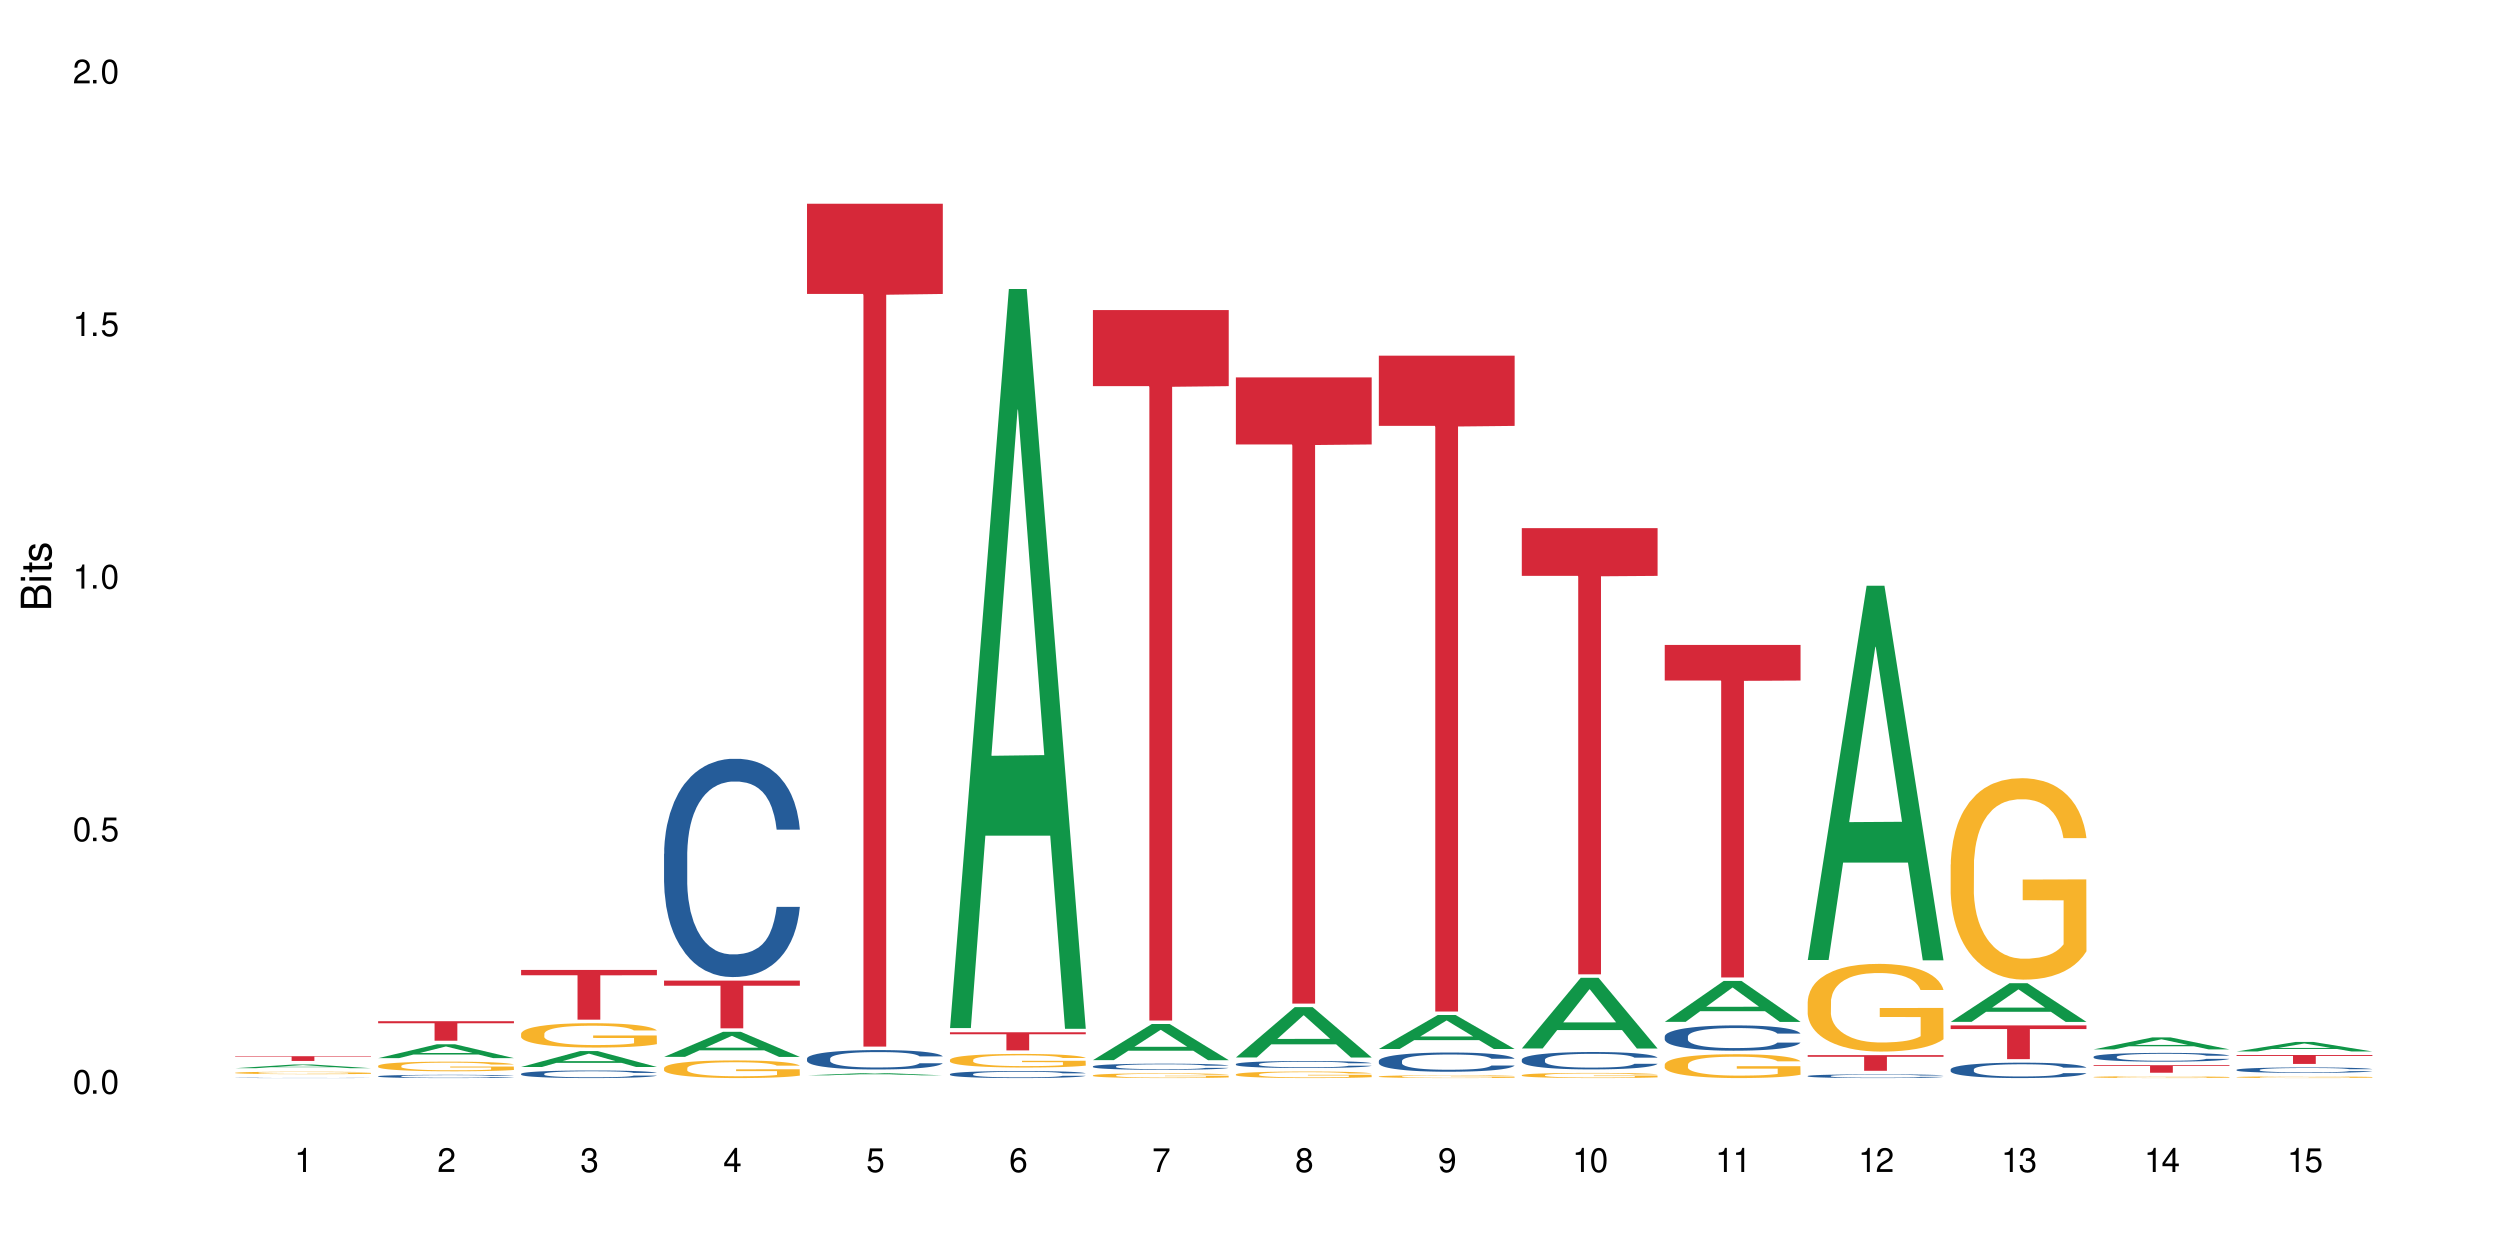 <?xml version="1.0" encoding="UTF-8"?>
<svg xmlns="http://www.w3.org/2000/svg" xmlns:xlink="http://www.w3.org/1999/xlink" width="720" height="360" viewBox="0 0 720 360">
<defs>
<g>
<g id="glyph-0-0">
</g>
<g id="glyph-0-1">
<path d="M 2.641 -6.938 C 2 -6.938 1.422 -6.656 1.078 -6.172 C 0.641 -5.562 0.406 -4.641 0.406 -3.359 C 0.406 -1.016 1.188 0.219 2.641 0.219 C 4.078 0.219 4.859 -1.016 4.859 -3.297 C 4.859 -4.641 4.656 -5.547 4.203 -6.172 C 3.844 -6.656 3.281 -6.938 2.641 -6.938 Z M 2.641 -6.188 C 3.547 -6.188 4 -5.25 4 -3.375 C 4 -1.406 3.562 -0.484 2.625 -0.484 C 1.734 -0.484 1.281 -1.438 1.281 -3.344 C 1.281 -5.25 1.734 -6.188 2.641 -6.188 Z M 2.641 -6.188 "/>
</g>
<g id="glyph-0-2">
<path d="M 1.828 -1 L 0.828 -1 L 0.828 0 L 1.828 0 Z M 1.828 -1 "/>
</g>
<g id="glyph-0-3">
<path d="M 4.562 -6.797 L 1.062 -6.797 L 0.547 -3.094 L 1.328 -3.094 C 1.719 -3.562 2.047 -3.734 2.578 -3.734 C 3.484 -3.734 4.062 -3.109 4.062 -2.094 C 4.062 -1.125 3.484 -0.531 2.578 -0.531 C 1.828 -0.531 1.375 -0.906 1.188 -1.672 L 0.328 -1.672 C 0.453 -1.109 0.547 -0.844 0.75 -0.594 C 1.125 -0.078 1.828 0.219 2.594 0.219 C 3.969 0.219 4.922 -0.781 4.922 -2.219 C 4.922 -3.562 4.031 -4.484 2.719 -4.484 C 2.25 -4.484 1.859 -4.359 1.469 -4.062 L 1.734 -5.969 L 4.562 -5.969 Z M 4.562 -6.797 "/>
</g>
<g id="glyph-0-4">
<path d="M 2.484 -4.938 L 2.484 0 L 3.328 0 L 3.328 -6.938 L 2.766 -6.938 C 2.469 -5.875 2.281 -5.734 0.984 -5.562 L 0.984 -4.938 Z M 2.484 -4.938 "/>
</g>
<g id="glyph-0-5">
<path d="M 4.859 -0.828 L 1.281 -0.828 C 1.359 -1.406 1.672 -1.781 2.5 -2.281 L 3.469 -2.828 C 4.406 -3.344 4.906 -4.062 4.906 -4.906 C 4.906 -5.484 4.672 -6.031 4.266 -6.406 C 3.859 -6.766 3.375 -6.938 2.719 -6.938 C 1.859 -6.938 1.219 -6.625 0.844 -6.031 C 0.609 -5.672 0.5 -5.234 0.484 -4.531 L 1.328 -4.531 C 1.359 -5.016 1.406 -5.281 1.531 -5.516 C 1.75 -5.938 2.188 -6.203 2.703 -6.203 C 3.469 -6.203 4.031 -5.641 4.031 -4.891 C 4.031 -4.344 3.719 -3.859 3.125 -3.516 L 2.234 -3 C 0.812 -2.172 0.406 -1.531 0.328 -0.016 L 4.859 -0.016 Z M 4.859 -0.828 "/>
</g>
<g id="glyph-0-6">
<path d="M 2.125 -3.188 L 2.578 -3.188 C 3.5 -3.188 3.984 -2.766 3.984 -1.922 C 3.984 -1.062 3.469 -0.531 2.594 -0.531 C 1.656 -0.531 1.203 -1 1.156 -2.016 L 0.312 -2.016 C 0.344 -1.453 0.438 -1.094 0.609 -0.781 C 0.953 -0.109 1.625 0.219 2.547 0.219 C 3.953 0.219 4.859 -0.625 4.859 -1.938 C 4.859 -2.828 4.516 -3.297 3.703 -3.594 C 4.344 -3.844 4.656 -4.328 4.656 -5.031 C 4.656 -6.219 3.875 -6.938 2.578 -6.938 C 1.203 -6.938 0.484 -6.172 0.453 -4.703 L 1.297 -4.703 C 1.312 -5.125 1.344 -5.359 1.453 -5.578 C 1.641 -5.969 2.062 -6.203 2.594 -6.203 C 3.344 -6.203 3.797 -5.75 3.797 -5 C 3.797 -4.516 3.609 -4.219 3.25 -4.047 C 3.016 -3.953 2.703 -3.922 2.125 -3.906 Z M 2.125 -3.188 "/>
</g>
<g id="glyph-0-7">
<path d="M 3.141 -1.672 L 3.141 0 L 3.984 0 L 3.984 -1.672 L 4.984 -1.672 L 4.984 -2.438 L 3.984 -2.438 L 3.984 -6.938 L 3.359 -6.938 L 0.266 -2.578 L 0.266 -1.672 Z M 3.141 -2.438 L 1 -2.438 L 3.141 -5.5 Z M 3.141 -2.438 "/>
</g>
<g id="glyph-0-8">
<path d="M 4.781 -5.125 C 4.609 -6.266 3.891 -6.938 2.844 -6.938 C 2.094 -6.938 1.422 -6.578 1.031 -5.953 C 0.594 -5.266 0.406 -4.422 0.406 -3.172 C 0.406 -2 0.578 -1.25 0.984 -0.641 C 1.359 -0.078 1.953 0.219 2.703 0.219 C 3.984 0.219 4.922 -0.75 4.922 -2.094 C 4.922 -3.375 4.062 -4.281 2.844 -4.281 C 2.172 -4.281 1.641 -4.031 1.281 -3.516 C 1.281 -5.234 1.828 -6.188 2.797 -6.188 C 3.391 -6.188 3.797 -5.797 3.938 -5.125 Z M 2.734 -3.531 C 3.547 -3.531 4.062 -2.953 4.062 -2.031 C 4.062 -1.156 3.484 -0.531 2.703 -0.531 C 1.922 -0.531 1.328 -1.188 1.328 -2.078 C 1.328 -2.938 1.906 -3.531 2.734 -3.531 Z M 2.734 -3.531 "/>
</g>
<g id="glyph-0-9">
<path d="M 4.984 -6.797 L 0.438 -6.797 L 0.438 -5.969 L 4.109 -5.969 C 2.5 -3.656 1.828 -2.234 1.328 0 L 2.219 0 C 2.594 -2.172 3.453 -4.047 4.984 -6.094 Z M 4.984 -6.797 "/>
</g>
<g id="glyph-0-10">
<path d="M 3.75 -3.656 C 4.469 -4.094 4.688 -4.438 4.688 -5.078 C 4.688 -6.172 3.844 -6.938 2.641 -6.938 C 1.438 -6.938 0.594 -6.172 0.594 -5.094 C 0.594 -4.438 0.812 -4.094 1.516 -3.656 C 0.734 -3.266 0.359 -2.703 0.359 -1.922 C 0.359 -0.656 1.281 0.219 2.641 0.219 C 3.984 0.219 4.922 -0.656 4.922 -1.922 C 4.922 -2.703 4.531 -3.266 3.75 -3.656 Z M 2.641 -6.188 C 3.359 -6.188 3.812 -5.75 3.812 -5.062 C 3.812 -4.406 3.344 -3.984 2.641 -3.984 C 1.922 -3.984 1.453 -4.406 1.453 -5.078 C 1.453 -5.75 1.922 -6.188 2.641 -6.188 Z M 2.641 -3.266 C 3.484 -3.266 4.062 -2.719 4.062 -1.906 C 4.062 -1.078 3.484 -0.531 2.625 -0.531 C 1.797 -0.531 1.219 -1.094 1.219 -1.906 C 1.219 -2.719 1.781 -3.266 2.641 -3.266 Z M 2.641 -3.266 "/>
</g>
<g id="glyph-0-11">
<path d="M 0.516 -1.578 C 0.672 -0.453 1.406 0.219 2.438 0.219 C 3.188 0.219 3.859 -0.141 4.266 -0.766 C 4.688 -1.453 4.891 -2.297 4.891 -3.547 C 4.891 -4.719 4.703 -5.453 4.312 -6.078 C 3.938 -6.641 3.344 -6.938 2.594 -6.938 C 1.297 -6.938 0.359 -5.969 0.359 -4.625 C 0.359 -3.344 1.234 -2.453 2.453 -2.453 C 3.094 -2.453 3.578 -2.672 4.016 -3.203 C 4 -1.484 3.469 -0.531 2.5 -0.531 C 1.906 -0.531 1.484 -0.906 1.359 -1.578 Z M 2.578 -6.203 C 3.375 -6.203 3.969 -5.531 3.969 -4.641 C 3.969 -3.797 3.391 -3.188 2.547 -3.188 C 1.734 -3.188 1.234 -3.766 1.234 -4.688 C 1.234 -5.562 1.797 -6.203 2.578 -6.203 Z M 2.578 -6.203 "/>
</g>
<g id="glyph-1-0">
</g>
<g id="glyph-1-1">
<path d="M 0 -0.953 L 0 -4.891 C 0 -5.719 -0.234 -6.344 -0.734 -6.797 C -1.188 -7.234 -1.812 -7.469 -2.5 -7.469 C -3.547 -7.469 -4.188 -7 -4.625 -5.875 C -4.984 -6.688 -5.625 -7.094 -6.531 -7.094 C -7.172 -7.094 -7.734 -6.859 -8.141 -6.391 C -8.562 -5.922 -8.75 -5.344 -8.75 -4.5 L -8.75 -0.953 Z M -4.984 -2.062 L -7.766 -2.062 L -7.766 -4.219 C -7.766 -4.844 -7.688 -5.203 -7.453 -5.5 C -7.219 -5.812 -6.859 -5.969 -6.375 -5.969 C -5.891 -5.969 -5.531 -5.812 -5.297 -5.5 C -5.062 -5.203 -4.984 -4.844 -4.984 -4.219 Z M -0.984 -2.062 L -4 -2.062 L -4 -4.781 C -4 -5.766 -3.438 -6.359 -2.484 -6.359 C -1.547 -6.359 -0.984 -5.766 -0.984 -4.781 Z M -0.984 -2.062 "/>
</g>
<g id="glyph-1-2">
<path d="M -6.281 -1.797 L -6.281 -0.797 L 0 -0.797 L 0 -1.797 Z M -8.75 -1.797 L -8.75 -0.797 L -7.484 -0.797 L -7.484 -1.797 Z M -8.75 -1.797 "/>
</g>
<g id="glyph-1-3">
<path d="M -6.281 -3.047 L -6.281 -2.016 L -8.016 -2.016 L -8.016 -1.016 L -6.281 -1.016 L -6.281 -0.172 L -5.469 -0.172 L -5.469 -1.016 L -0.719 -1.016 C -0.078 -1.016 0.281 -1.453 0.281 -2.234 C 0.281 -2.5 0.25 -2.719 0.188 -3.047 L -0.641 -3.047 C -0.609 -2.906 -0.594 -2.766 -0.594 -2.562 C -0.594 -2.141 -0.719 -2.016 -1.156 -2.016 L -5.469 -2.016 L -5.469 -3.047 Z M -6.281 -3.047 "/>
</g>
<g id="glyph-1-4">
<path d="M -4.531 -5.25 C -5.766 -5.25 -6.469 -4.422 -6.469 -2.969 C -6.469 -1.516 -5.719 -0.562 -4.547 -0.562 C -3.562 -0.562 -3.094 -1.062 -2.734 -2.562 L -2.516 -3.484 C -2.344 -4.188 -2.094 -4.469 -1.641 -4.469 C -1.047 -4.469 -0.641 -3.875 -0.641 -3 C -0.641 -2.453 -0.797 -2 -1.062 -1.75 C -1.25 -1.594 -1.422 -1.531 -1.875 -1.469 L -1.875 -0.406 C -0.422 -0.453 0.281 -1.266 0.281 -2.922 C 0.281 -4.5 -0.5 -5.516 -1.719 -5.516 C -2.656 -5.516 -3.172 -4.984 -3.469 -3.734 L -3.703 -2.766 C -3.891 -1.953 -4.156 -1.609 -4.594 -1.609 C -5.188 -1.609 -5.547 -2.125 -5.547 -2.938 C -5.547 -3.75 -5.203 -4.172 -4.531 -4.203 Z M -4.531 -5.25 "/>
</g>
</g>
</defs>
<rect x="-72" y="-36" width="864" height="432" fill="rgb(100%, 100%, 100%)" fill-opacity="1"/>
<path fill-rule="nonzero" fill="rgb(6.275%, 58.824%, 28.235%)" fill-opacity="1" d="M 67.73 307.641 L 67.773 307.641 L 84.695 306.566 L 89.836 306.566 L 106.844 307.641 L 100.867 307.641 L 96.605 307.359 L 77.926 307.359 L 73.75 307.641 L 67.73 307.641 L 79.723 307.242 L 94.895 307.242 L 87.328 306.742 L 87.246 306.738 L 87.16 306.742 L 79.684 307.242 L 79.723 307.242 Z M 67.73 307.641 "/>
<path fill-rule="nonzero" fill="rgb(14.51%, 36.078%, 60%)" fill-opacity="1" d="M 67.73 310.422 L 67.777 310.422 L 67.922 310.418 L 68.254 310.41 L 68.59 310.41 L 69.449 310.402 L 70.641 310.398 L 71.879 310.395 L 72.785 310.391 L 73.598 310.387 L 75.457 310.383 L 76.652 310.383 L 77.938 310.379 L 80.656 310.379 L 83.234 310.375 L 93.105 310.375 L 94.633 310.379 L 98.164 310.379 L 100.168 310.383 L 101.074 310.383 L 102.504 310.387 L 103.602 310.391 L 104.363 310.395 L 105.223 310.398 L 105.984 310.402 L 106.559 310.406 L 106.844 310.41 L 100.168 310.41 L 99.832 310.406 L 99.449 310.402 L 98.734 310.398 L 98.02 310.398 L 97.02 310.395 L 96.113 310.391 L 93.773 310.391 L 92.629 310.387 L 83.234 310.387 L 81.801 310.391 L 80.801 310.391 L 79.609 310.395 L 78.797 310.395 L 77.797 310.398 L 77.078 310.398 L 76.27 310.402 L 75.793 310.406 L 75.363 310.41 L 74.98 310.41 L 74.695 310.414 L 74.504 310.418 L 74.41 310.422 L 74.41 310.438 L 74.504 310.441 L 74.742 310.445 L 75.363 310.453 L 76.27 310.457 L 77.32 310.461 L 78.32 310.465 L 78.891 310.465 L 79.656 310.469 L 80.848 310.469 L 82.566 310.473 L 93.156 310.473 L 94.918 310.469 L 96.016 310.469 L 96.969 310.465 L 98.164 310.465 L 98.879 310.461 L 99.449 310.457 L 99.879 310.453 L 100.168 310.449 L 106.844 310.449 L 106.559 310.453 L 105.699 310.461 L 105.031 310.465 L 104.27 310.469 L 103.172 310.473 L 102.266 310.473 L 101.074 310.477 L 99.977 310.477 L 98.781 310.48 L 95.875 310.48 L 94.633 310.484 L 81.992 310.484 L 79.559 310.48 L 77.797 310.48 L 76.414 310.477 L 75.219 310.477 L 73.883 310.473 L 72.168 310.469 L 71.117 310.465 L 70.402 310.461 L 69.59 310.457 L 69.02 310.457 L 68.352 310.449 L 67.875 310.441 L 67.73 310.438 Z M 67.73 310.422 "/>
<path fill-rule="nonzero" fill="rgb(96.863%, 70.196%, 16.863%)" fill-opacity="1" d="M 67.73 308.957 L 67.777 308.957 L 67.777 308.945 L 67.969 308.914 L 68.445 308.875 L 69.066 308.84 L 69.734 308.816 L 70.164 308.801 L 70.879 308.781 L 71.5 308.766 L 73.074 308.738 L 75.078 308.711 L 76.172 308.699 L 77.414 308.688 L 79.18 308.676 L 79.988 308.672 L 82.469 308.66 L 85.285 308.652 L 89.816 308.652 L 91.77 308.656 L 94.441 308.664 L 95.969 308.668 L 97.16 308.676 L 98.402 308.684 L 99.926 308.695 L 101.359 308.711 L 102.504 308.727 L 103.648 308.746 L 104.602 308.77 L 105.414 308.793 L 106.129 308.82 L 106.559 308.84 L 106.844 308.863 L 100.215 308.863 L 99.832 308.84 L 99.402 308.824 L 98.688 308.801 L 97.973 308.785 L 97.258 308.773 L 95.922 308.758 L 94.777 308.746 L 93.344 308.738 L 91.961 308.73 L 90.387 308.727 L 86.906 308.727 L 84.617 308.73 L 83.281 308.738 L 82.328 308.742 L 80.992 308.75 L 80.18 308.758 L 79.703 308.766 L 78.273 308.785 L 77.32 308.805 L 76.793 308.816 L 76.125 308.836 L 75.648 308.852 L 75.125 308.879 L 74.84 308.898 L 74.457 308.941 L 74.41 309.059 L 74.551 309.082 L 74.84 309.109 L 75.219 309.133 L 75.793 309.16 L 76.363 309.176 L 77.367 309.203 L 78.227 309.219 L 78.891 309.23 L 80.18 309.25 L 80.703 309.254 L 81.945 309.266 L 83.234 309.273 L 84.809 309.281 L 86 309.285 L 87.906 309.289 L 90.34 309.289 L 93.203 309.285 L 95.016 309.281 L 96.254 309.277 L 97.066 309.27 L 98.066 309.266 L 98.781 309.258 L 99.449 309.25 L 100.262 309.238 L 100.262 309.082 L 88.48 309.082 L 88.48 309.012 L 106.797 309.008 L 106.844 309.266 L 105.844 309.281 L 104.602 309.297 L 103.41 309.312 L 102.168 309.324 L 100.406 309.336 L 98.973 309.344 L 96.781 309.352 L 94.777 309.359 L 92.676 309.363 L 86.668 309.363 L 84.57 309.359 L 82.898 309.355 L 81.371 309.348 L 79.848 309.34 L 77.938 309.324 L 76.699 309.312 L 75.41 309.301 L 74.121 309.285 L 72.977 309.266 L 72.215 309.254 L 71.453 309.238 L 70.641 309.219 L 69.879 309.195 L 69.305 309.176 L 68.781 309.152 L 68.398 309.133 L 68.016 309.102 L 67.828 309.078 L 67.73 309.059 Z M 67.73 308.957 "/>
<path fill-rule="nonzero" fill="rgb(83.922%, 15.686%, 22.353%)" fill-opacity="1" d="M 67.73 304.188 L 106.844 304.188 L 106.844 304.336 L 90.543 304.336 L 90.543 305.555 L 83.984 305.555 L 83.984 304.336 L 67.73 304.336 Z M 67.73 304.188 "/>
<path fill-rule="nonzero" fill="rgb(6.275%, 58.824%, 28.235%)" fill-opacity="1" d="M 108.902 304.742 L 108.945 304.738 L 125.867 300.742 L 131.008 300.742 L 148.016 304.746 L 142.039 304.746 L 137.777 303.699 L 119.098 303.699 L 114.922 304.742 L 108.902 304.742 L 120.895 303.27 L 136.062 303.266 L 128.5 301.398 L 128.418 301.395 L 128.332 301.406 L 120.855 303.266 L 120.895 303.27 Z M 108.902 304.742 "/>
<path fill-rule="nonzero" fill="rgb(14.51%, 36.078%, 60%)" fill-opacity="1" d="M 108.902 309.957 L 108.949 309.953 L 108.949 309.934 L 109.094 309.902 L 109.426 309.859 L 109.762 309.832 L 110.621 309.781 L 111.812 309.734 L 113.051 309.695 L 113.957 309.672 L 114.77 309.656 L 116.629 309.625 L 117.82 309.609 L 119.109 309.594 L 120.684 309.578 L 121.828 309.57 L 124.406 309.559 L 126.312 309.551 L 127.793 309.547 L 130.988 309.547 L 132.895 309.551 L 134.277 309.555 L 135.805 309.562 L 137.094 309.57 L 139.336 309.59 L 141.336 309.613 L 142.242 309.629 L 143.676 309.652 L 144.773 309.68 L 145.535 309.703 L 146.395 309.734 L 147.156 309.773 L 147.73 309.816 L 148.016 309.852 L 141.336 309.852 L 141.004 309.816 L 140.621 309.793 L 139.906 309.758 L 139.191 309.73 L 138.191 309.707 L 137.285 309.691 L 136.043 309.676 L 134.945 309.664 L 133.801 309.656 L 132.703 309.652 L 130.605 309.645 L 128.172 309.645 L 127.266 309.648 L 125.406 309.656 L 124.406 309.66 L 122.973 309.672 L 121.973 309.684 L 120.781 309.699 L 119.969 309.715 L 118.969 309.738 L 118.25 309.758 L 117.441 309.785 L 116.965 309.809 L 116.535 309.832 L 116.152 309.859 L 115.867 309.891 L 115.676 309.922 L 115.582 309.953 L 115.582 310.086 L 115.676 310.113 L 115.914 310.152 L 116.535 310.203 L 117.441 310.25 L 118.488 310.285 L 119.492 310.309 L 120.062 310.324 L 120.828 310.336 L 122.02 310.352 L 123.738 310.371 L 124.738 310.379 L 126.266 310.383 L 127.84 310.387 L 129.938 310.387 L 131.797 310.383 L 133.039 310.379 L 134.324 310.371 L 136.09 310.359 L 137.188 310.344 L 138.141 310.328 L 138.859 310.312 L 140.051 310.273 L 140.621 310.242 L 141.051 310.211 L 141.336 310.184 L 148.016 310.184 L 147.73 310.219 L 147.301 310.25 L 146.871 310.277 L 146.203 310.305 L 145.441 310.332 L 144.344 310.363 L 143.438 310.383 L 142.242 310.402 L 141.148 310.422 L 139.953 310.434 L 138.191 310.453 L 137.043 310.461 L 135.805 310.469 L 134.324 310.477 L 132.465 310.48 L 130.461 310.484 L 126.598 310.484 L 125.121 310.48 L 123.164 310.473 L 120.73 310.457 L 118.969 310.441 L 117.582 310.426 L 116.391 310.406 L 115.055 310.383 L 113.34 310.348 L 112.289 310.316 L 111.574 310.293 L 110.762 310.262 L 110.191 310.23 L 109.523 310.184 L 109.047 310.121 L 108.902 310.074 Z M 108.902 309.957 "/>
<path fill-rule="nonzero" fill="rgb(96.863%, 70.196%, 16.863%)" fill-opacity="1" d="M 108.902 306.949 L 108.949 306.945 L 108.949 306.895 L 109.141 306.781 L 109.617 306.621 L 110.238 306.492 L 110.906 306.391 L 111.336 306.336 L 112.051 306.262 L 112.672 306.207 L 114.246 306.09 L 116.25 305.984 L 117.344 305.938 L 118.586 305.895 L 120.352 305.848 L 121.16 305.828 L 123.641 305.789 L 126.457 305.766 L 129.555 305.758 L 130.988 305.758 L 132.941 305.77 L 135.613 305.797 L 137.141 305.824 L 138.332 305.848 L 139.574 305.879 L 141.098 305.93 L 142.531 305.992 L 143.676 306.055 L 144.82 306.129 L 145.773 306.211 L 146.586 306.301 L 147.301 306.406 L 147.73 306.496 L 148.016 306.586 L 141.387 306.586 L 141.004 306.496 L 140.574 306.426 L 139.859 306.344 L 139.145 306.281 L 138.43 306.234 L 137.094 306.168 L 135.949 306.129 L 134.516 306.09 L 133.133 306.07 L 131.559 306.055 L 130.605 306.047 L 128.078 306.047 L 125.789 306.066 L 124.453 306.086 L 123.5 306.105 L 122.164 306.145 L 121.352 306.176 L 120.875 306.195 L 119.445 306.273 L 118.488 306.344 L 117.965 306.395 L 117.297 306.469 L 116.82 306.539 L 116.297 306.641 L 116.008 306.715 L 115.629 306.891 L 115.582 307.348 L 115.723 307.441 L 116.008 307.547 L 116.391 307.637 L 116.965 307.734 L 117.535 307.809 L 118.539 307.906 L 119.395 307.973 L 120.062 308.016 L 121.352 308.086 L 121.875 308.109 L 123.117 308.152 L 124.406 308.188 L 125.98 308.219 L 127.172 308.234 L 129.078 308.246 L 131.512 308.246 L 134.375 308.23 L 136.188 308.211 L 137.426 308.191 L 138.238 308.172 L 139.238 308.145 L 139.953 308.121 L 140.621 308.094 L 141.434 308.051 L 141.434 307.441 L 129.652 307.441 L 129.652 307.156 L 147.969 307.152 L 148.016 308.145 L 147.016 308.215 L 145.773 308.281 L 144.582 308.332 L 143.34 308.375 L 141.578 308.422 L 140.145 308.453 L 137.949 308.488 L 135.949 308.512 L 133.848 308.527 L 131.988 308.535 L 129.793 308.535 L 127.84 308.531 L 125.742 308.516 L 124.07 308.496 L 122.543 308.473 L 121.02 308.438 L 119.109 308.383 L 117.871 308.34 L 116.582 308.289 L 115.293 308.223 L 114.148 308.156 L 113.387 308.102 L 112.625 308.043 L 111.812 307.965 L 111.051 307.879 L 110.477 307.801 L 109.953 307.711 L 109.57 307.629 L 109.188 307.512 L 108.996 307.422 L 108.902 307.344 Z M 108.902 306.949 "/>
<path fill-rule="nonzero" fill="rgb(83.922%, 15.686%, 22.353%)" fill-opacity="1" d="M 108.902 294.102 L 148.016 294.102 L 148.016 294.703 L 131.715 294.711 L 131.715 299.73 L 125.156 299.73 L 125.156 294.715 L 125.062 294.703 L 108.902 294.703 Z M 108.902 294.102 "/>
<path fill-rule="nonzero" fill="rgb(6.275%, 58.824%, 28.235%)" fill-opacity="1" d="M 150.074 307.289 L 150.117 307.285 L 167.039 302.715 L 172.18 302.715 L 189.188 307.293 L 183.211 307.293 L 178.949 306.098 L 160.27 306.098 L 156.09 307.289 L 150.074 307.289 L 162.066 305.602 L 177.234 305.598 L 169.672 303.465 L 169.59 303.461 L 169.504 303.473 L 162.027 305.598 L 162.066 305.602 Z M 150.074 307.289 "/>
<path fill-rule="nonzero" fill="rgb(14.51%, 36.078%, 60%)" fill-opacity="1" d="M 150.074 309.254 L 150.121 309.25 L 150.121 309.203 L 150.266 309.129 L 150.598 309.031 L 150.934 308.965 L 151.793 308.848 L 152.984 308.734 L 154.223 308.648 L 155.129 308.594 L 155.941 308.555 L 157.801 308.48 L 158.992 308.441 L 160.281 308.41 L 161.855 308.375 L 163 308.355 L 165.578 308.324 L 167.484 308.309 L 168.965 308.305 L 172.16 308.305 L 174.066 308.312 L 175.449 308.32 L 176.977 308.336 L 178.266 308.355 L 180.508 308.398 L 182.508 308.453 L 183.414 308.488 L 184.848 308.547 L 185.945 308.609 L 186.707 308.66 L 187.566 308.734 L 188.328 308.824 L 188.902 308.926 L 189.188 309.012 L 182.508 309.012 L 182.176 308.934 L 181.793 308.871 L 181.078 308.789 L 180.363 308.73 L 179.359 308.672 L 178.453 308.633 L 177.215 308.598 L 176.117 308.574 L 174.973 308.555 L 173.875 308.543 L 171.777 308.531 L 169.344 308.531 L 168.438 308.535 L 166.578 308.551 L 165.578 308.566 L 164.145 308.594 L 163.145 308.617 L 161.953 308.66 L 161.141 308.691 L 160.137 308.746 L 159.422 308.789 L 158.613 308.855 L 158.137 308.906 L 157.707 308.961 L 157.324 309.027 L 157.039 309.098 L 156.848 309.172 L 156.754 309.242 L 156.754 309.551 L 156.848 309.625 L 157.086 309.707 L 157.707 309.828 L 158.613 309.934 L 159.66 310.02 L 160.664 310.078 L 161.234 310.105 L 162 310.137 L 163.191 310.18 L 164.91 310.219 L 165.91 310.234 L 167.438 310.25 L 169.012 310.258 L 171.109 310.258 L 172.969 310.25 L 174.211 310.238 L 175.496 310.223 L 177.262 310.191 L 178.359 310.156 L 179.312 310.121 L 180.027 310.082 L 180.508 310.051 L 181.223 309.988 L 181.793 309.922 L 182.223 309.852 L 182.508 309.781 L 189.188 309.781 L 188.902 309.863 L 188.473 309.941 L 188.043 310 L 187.375 310.066 L 186.613 310.129 L 185.516 310.199 L 184.609 310.246 L 183.414 310.297 L 182.32 310.332 L 181.125 310.367 L 179.359 310.406 L 178.215 310.426 L 176.977 310.445 L 175.496 310.461 L 173.637 310.477 L 171.633 310.484 L 169.773 310.484 L 167.77 310.48 L 166.293 310.473 L 164.336 310.457 L 161.902 310.418 L 160.137 310.383 L 158.754 310.344 L 157.562 310.305 L 156.227 310.25 L 154.512 310.16 L 153.461 310.094 L 152.746 310.039 L 151.934 309.961 L 151.363 309.891 L 150.695 309.777 L 150.219 309.637 L 150.074 309.527 Z M 150.074 309.254 "/>
<path fill-rule="nonzero" fill="rgb(96.863%, 70.196%, 16.863%)" fill-opacity="1" d="M 150.074 297.688 L 150.121 297.684 L 150.121 297.555 L 150.312 297.266 L 150.789 296.867 L 151.41 296.539 L 152.078 296.285 L 152.508 296.148 L 153.223 295.957 L 153.844 295.816 L 155.418 295.527 L 157.418 295.258 L 158.516 295.145 L 159.758 295.035 L 161.523 294.91 L 162.332 294.867 L 164.812 294.766 L 167.629 294.699 L 170.727 294.68 L 172.16 294.688 L 174.113 294.715 L 176.785 294.785 L 178.312 294.848 L 179.504 294.91 L 180.746 294.996 L 182.27 295.125 L 183.703 295.277 L 184.848 295.43 L 185.992 295.625 L 186.945 295.828 L 187.758 296.055 L 188.473 296.324 L 188.902 296.547 L 189.188 296.773 L 182.559 296.773 L 182.176 296.547 L 181.746 296.375 L 181.031 296.164 L 180.316 296.008 L 179.602 295.887 L 178.266 295.719 L 177.121 295.617 L 175.688 295.527 L 174.305 295.469 L 172.73 295.43 L 171.777 295.418 L 169.25 295.418 L 166.961 295.465 L 165.625 295.516 L 164.672 295.566 L 163.336 295.664 L 162.523 295.738 L 162.047 295.789 L 160.617 295.988 L 159.66 296.168 L 159.137 296.289 L 158.469 296.484 L 157.992 296.656 L 157.469 296.914 L 157.18 297.105 L 156.801 297.543 L 156.754 298.695 L 156.895 298.941 L 157.18 299.203 L 157.562 299.434 L 158.137 299.676 L 158.707 299.863 L 159.711 300.113 L 160.566 300.281 L 161.234 300.391 L 162.523 300.562 L 163.047 300.621 L 164.289 300.734 L 165.578 300.824 L 167.148 300.902 L 168.344 300.941 L 170.25 300.973 L 172.684 300.973 L 175.547 300.934 L 177.359 300.883 L 178.598 300.832 L 179.41 300.789 L 180.41 300.715 L 181.125 300.652 L 181.793 300.582 L 182.605 300.473 L 182.605 298.941 L 170.824 298.934 L 170.824 298.215 L 189.141 298.207 L 189.188 300.715 L 188.188 300.891 L 186.945 301.055 L 185.754 301.184 L 184.512 301.293 L 182.746 301.414 L 181.316 301.492 L 179.121 301.582 L 177.121 301.641 L 175.02 301.68 L 173.16 301.699 L 170.965 301.703 L 169.012 301.691 L 166.91 301.652 L 165.242 301.602 L 163.715 301.539 L 162.191 301.453 L 160.281 301.32 L 159.043 301.211 L 157.754 301.074 L 156.465 300.914 L 155.32 300.742 L 154.559 300.609 L 153.793 300.453 L 152.984 300.262 L 152.219 300.043 L 151.648 299.844 L 151.125 299.621 L 150.742 299.406 L 150.359 299.121 L 150.168 298.887 L 150.074 298.691 Z M 150.074 297.688 "/>
<path fill-rule="nonzero" fill="rgb(83.922%, 15.686%, 22.353%)" fill-opacity="1" d="M 150.074 279.344 L 189.188 279.344 L 189.188 280.879 L 172.887 280.891 L 172.887 293.668 L 166.328 293.668 L 166.328 280.906 L 166.234 280.879 L 150.074 280.879 Z M 150.074 279.344 "/>
<path fill-rule="nonzero" fill="rgb(6.275%, 58.824%, 28.235%)" fill-opacity="1" d="M 191.246 304.383 L 191.289 304.375 L 208.211 297.164 L 213.352 297.164 L 230.359 304.391 L 224.383 304.391 L 220.121 302.504 L 201.441 302.504 L 197.262 304.383 L 191.246 304.383 L 203.238 301.723 L 218.406 301.719 L 210.844 298.348 L 210.762 298.34 L 210.676 298.359 L 203.195 301.719 L 203.238 301.723 Z M 191.246 304.383 "/>
<path fill-rule="nonzero" fill="rgb(14.51%, 36.078%, 60%)" fill-opacity="1" d="M 191.246 245.898 L 191.293 245.84 L 191.293 244.461 L 191.438 242.281 L 191.77 239.523 L 192.105 237.625 L 192.965 234.238 L 194.156 230.965 L 195.395 228.438 L 196.301 226.941 L 197.113 225.793 L 198.973 223.668 L 200.164 222.578 L 201.453 221.602 L 203.027 220.625 L 204.172 220.051 L 206.746 219.129 L 208.656 218.727 L 210.133 218.555 L 213.332 218.555 L 215.238 218.785 L 216.621 219.074 L 218.148 219.531 L 219.438 220.051 L 221.676 221.312 L 223.68 222.922 L 224.586 223.84 L 226.02 225.621 L 227.117 227.344 L 227.879 228.836 L 228.738 230.965 L 229.5 233.547 L 230.074 236.477 L 230.359 238.949 L 223.68 238.949 L 223.348 236.648 L 222.965 234.871 L 222.25 232.516 L 221.535 230.848 L 220.531 229.184 L 219.625 228.09 L 218.387 227 L 217.289 226.309 L 216.145 225.793 L 215.047 225.449 L 212.949 225.105 L 210.516 225.105 L 209.609 225.219 L 207.75 225.68 L 206.746 226.082 L 205.316 226.883 L 204.316 227.633 L 203.121 228.781 L 202.312 229.758 L 201.309 231.25 L 200.594 232.57 L 199.785 234.469 L 199.309 235.902 L 198.879 237.512 L 198.496 239.406 L 198.211 241.418 L 198.02 243.543 L 197.922 245.609 L 197.922 254.516 L 198.02 256.582 L 198.258 258.996 L 198.879 262.5 L 199.785 265.543 L 200.832 267.957 L 201.836 269.68 L 202.406 270.484 L 203.172 271.402 L 204.363 272.551 L 206.082 273.703 L 207.082 274.16 L 208.609 274.621 L 210.184 274.852 L 212.281 274.852 L 214.141 274.621 L 215.383 274.332 L 216.668 273.875 L 218.434 272.898 L 219.531 271.977 L 220.484 270.887 L 221.199 269.797 L 221.676 268.875 L 222.395 267.094 L 222.965 265.141 L 223.395 263.133 L 223.68 261.18 L 230.359 261.18 L 230.074 263.477 L 229.645 265.715 L 229.215 267.383 L 228.547 269.395 L 227.781 271.172 L 226.688 273.184 L 225.781 274.504 L 224.586 275.941 L 223.488 277.031 L 222.297 278.008 L 220.531 279.16 L 219.387 279.734 L 218.148 280.25 L 216.668 280.711 L 214.809 281.113 L 212.805 281.34 L 210.945 281.398 L 208.941 281.285 L 207.465 281.055 L 205.508 280.535 L 203.074 279.504 L 201.309 278.41 L 199.926 277.32 L 198.734 276.172 L 197.398 274.621 L 195.684 272.094 L 194.633 270.141 L 193.918 268.531 L 193.105 266.289 L 192.535 264.281 L 191.867 261.062 L 191.391 256.984 L 191.246 253.824 Z M 191.246 245.898 "/>
<path fill-rule="nonzero" fill="rgb(96.863%, 70.196%, 16.863%)" fill-opacity="1" d="M 191.246 307.578 L 191.293 307.574 L 191.293 307.48 L 191.484 307.273 L 191.961 306.984 L 192.582 306.746 L 193.25 306.562 L 193.68 306.465 L 194.395 306.324 L 195.016 306.223 L 196.59 306.012 L 198.59 305.82 L 199.688 305.734 L 200.93 305.656 L 202.695 305.566 L 203.504 305.535 L 205.984 305.461 L 208.801 305.414 L 211.898 305.402 L 213.332 305.406 L 215.285 305.426 L 217.957 305.477 L 219.484 305.52 L 220.676 305.566 L 221.918 305.629 L 223.441 305.723 L 224.875 305.832 L 226.02 305.945 L 227.164 306.082 L 228.117 306.23 L 228.93 306.395 L 229.645 306.59 L 230.074 306.75 L 230.359 306.914 L 223.73 306.914 L 223.348 306.75 L 222.918 306.625 L 222.203 306.473 L 221.488 306.363 L 220.77 306.273 L 219.438 306.152 L 218.293 306.078 L 216.859 306.012 L 215.477 305.973 L 213.902 305.945 L 212.949 305.934 L 210.422 305.934 L 208.133 305.969 L 206.797 306.004 L 205.84 306.043 L 204.508 306.109 L 203.695 306.168 L 203.219 306.203 L 201.789 306.348 L 200.832 306.477 L 200.309 306.566 L 199.641 306.707 L 199.164 306.832 L 198.641 307.016 L 198.352 307.156 L 197.973 307.473 L 197.922 308.309 L 198.066 308.484 L 198.352 308.676 L 198.734 308.84 L 199.309 309.02 L 199.879 309.152 L 200.883 309.332 L 201.738 309.453 L 202.406 309.531 L 203.695 309.66 L 204.219 309.699 L 205.461 309.785 L 206.746 309.848 L 208.32 309.906 L 209.516 309.934 L 211.422 309.957 L 213.855 309.957 L 216.719 309.93 L 218.531 309.891 L 219.77 309.855 L 220.582 309.82 L 221.582 309.77 L 222.297 309.723 L 222.965 309.672 L 223.777 309.594 L 223.777 308.484 L 211.996 308.48 L 211.996 307.961 L 230.312 307.953 L 230.359 309.77 L 229.355 309.895 L 228.117 310.016 L 226.926 310.109 L 225.684 310.188 L 223.918 310.277 L 222.488 310.332 L 220.293 310.398 L 218.293 310.438 L 216.191 310.465 L 214.332 310.48 L 212.137 310.484 L 210.184 310.477 L 208.082 310.449 L 206.414 310.41 L 204.887 310.363 L 203.359 310.305 L 201.453 310.207 L 200.215 310.129 L 198.926 310.031 L 197.637 309.914 L 196.492 309.789 L 195.73 309.691 L 194.965 309.578 L 194.156 309.441 L 193.391 309.281 L 192.82 309.137 L 192.297 308.977 L 191.914 308.824 L 191.531 308.613 L 191.34 308.445 L 191.246 308.301 Z M 191.246 307.578 "/>
<path fill-rule="nonzero" fill="rgb(83.922%, 15.686%, 22.353%)" fill-opacity="1" d="M 191.246 282.41 L 230.359 282.41 L 230.359 283.883 L 214.059 283.895 L 214.059 296.156 L 207.5 296.156 L 207.5 283.906 L 207.402 283.883 L 191.246 283.883 Z M 191.246 282.41 "/>
<path fill-rule="nonzero" fill="rgb(6.275%, 58.824%, 28.235%)" fill-opacity="1" d="M 232.418 309.703 L 232.461 309.703 L 249.383 309.023 L 254.523 309.023 L 271.531 309.703 L 265.555 309.703 L 261.293 309.527 L 242.613 309.527 L 238.434 309.703 L 232.418 309.703 L 244.41 309.453 L 259.578 309.453 L 252.016 309.137 L 251.848 309.137 L 244.367 309.453 L 244.41 309.453 Z M 232.418 309.703 "/>
<path fill-rule="nonzero" fill="rgb(14.51%, 36.078%, 60%)" fill-opacity="1" d="M 232.418 304.855 L 232.465 304.852 L 232.465 304.727 L 232.609 304.535 L 232.941 304.289 L 233.277 304.121 L 234.133 303.82 L 235.328 303.527 L 236.566 303.301 L 237.473 303.168 L 238.285 303.066 L 240.145 302.879 L 241.336 302.781 L 242.625 302.695 L 244.199 302.605 L 245.344 302.555 L 247.918 302.473 L 249.828 302.438 L 251.305 302.422 L 254.504 302.422 L 256.41 302.445 L 257.793 302.469 L 259.32 302.512 L 260.609 302.555 L 262.848 302.668 L 264.852 302.812 L 265.758 302.895 L 267.191 303.051 L 268.285 303.207 L 269.051 303.34 L 269.91 303.527 L 270.672 303.758 L 271.246 304.02 L 271.531 304.238 L 264.852 304.238 L 264.52 304.031 L 264.137 303.875 L 263.422 303.664 L 262.707 303.516 L 261.703 303.367 L 260.797 303.273 L 259.559 303.176 L 258.461 303.113 L 257.316 303.066 L 256.219 303.035 L 254.121 303.008 L 251.688 303.008 L 250.781 303.016 L 248.922 303.059 L 247.918 303.094 L 246.488 303.164 L 245.488 303.23 L 244.293 303.332 L 243.484 303.418 L 242.48 303.551 L 241.766 303.672 L 240.957 303.84 L 240.48 303.965 L 240.051 304.109 L 239.668 304.277 L 239.383 304.457 L 239.191 304.645 L 239.094 304.832 L 239.094 305.621 L 239.191 305.805 L 239.43 306.02 L 240.051 306.332 L 240.957 306.602 L 242.004 306.816 L 243.008 306.973 L 243.578 307.043 L 244.344 307.125 L 245.535 307.227 L 247.25 307.328 L 248.254 307.371 L 249.781 307.41 L 251.355 307.43 L 253.453 307.43 L 255.312 307.41 L 256.555 307.387 L 257.84 307.344 L 259.605 307.258 L 260.703 307.176 L 261.656 307.078 L 262.371 306.98 L 262.848 306.898 L 263.566 306.742 L 264.137 306.566 L 264.566 306.387 L 264.852 306.215 L 271.531 306.215 L 271.246 306.418 L 270.816 306.617 L 270.387 306.766 L 269.719 306.945 L 268.953 307.105 L 267.859 307.281 L 266.953 307.398 L 265.758 307.527 L 264.66 307.625 L 263.469 307.711 L 261.703 307.812 L 260.559 307.867 L 259.32 307.91 L 257.84 307.953 L 255.98 307.988 L 253.977 308.008 L 252.117 308.012 L 250.113 308.004 L 248.637 307.984 L 246.68 307.938 L 244.246 307.844 L 242.48 307.746 L 241.098 307.652 L 239.906 307.547 L 238.57 307.41 L 236.852 307.188 L 235.805 307.012 L 235.09 306.867 L 234.277 306.668 L 233.707 306.492 L 233.039 306.203 L 232.559 305.844 L 232.418 305.562 Z M 232.418 304.855 "/>
<path fill-rule="nonzero" fill="rgb(83.922%, 15.686%, 22.353%)" fill-opacity="1" d="M 232.418 58.676 L 271.531 58.676 L 271.531 84.66 L 255.23 84.887 L 255.23 301.414 L 248.672 301.414 L 248.672 85.113 L 248.574 84.66 L 232.418 84.66 Z M 232.418 58.676 "/>
<path fill-rule="nonzero" fill="rgb(6.275%, 58.824%, 28.235%)" fill-opacity="1" d="M 273.59 296.09 L 273.629 295.891 L 290.555 83.234 L 295.695 83.234 L 312.703 296.289 L 306.727 296.289 L 302.465 240.676 L 283.785 240.676 L 279.605 296.09 L 273.59 296.09 L 285.582 217.668 L 300.75 217.469 L 293.188 118.043 L 293.105 117.844 L 293.02 118.441 L 285.539 217.469 L 285.582 217.668 Z M 273.59 296.09 "/>
<path fill-rule="nonzero" fill="rgb(14.51%, 36.078%, 60%)" fill-opacity="1" d="M 273.59 309.34 L 273.637 309.34 L 273.637 309.293 L 273.781 309.223 L 274.113 309.137 L 274.449 309.074 L 275.305 308.965 L 276.5 308.859 L 277.738 308.777 L 278.645 308.73 L 279.457 308.691 L 281.316 308.625 L 282.508 308.59 L 283.797 308.559 L 285.371 308.527 L 286.516 308.508 L 289.09 308.477 L 291 308.465 L 292.477 308.461 L 295.672 308.461 L 297.582 308.469 L 298.965 308.477 L 300.492 308.492 L 301.777 308.508 L 304.02 308.547 L 306.023 308.602 L 306.93 308.629 L 308.363 308.688 L 309.457 308.742 L 310.223 308.793 L 311.082 308.859 L 311.844 308.941 L 312.414 309.039 L 312.703 309.117 L 306.023 309.117 L 305.691 309.043 L 305.309 308.984 L 304.594 308.91 L 303.879 308.855 L 302.875 308.801 L 301.969 308.766 L 300.73 308.73 L 299.633 308.711 L 298.488 308.691 L 297.391 308.684 L 295.293 308.672 L 292.859 308.672 L 291.953 308.676 L 290.094 308.688 L 289.09 308.703 L 287.66 308.727 L 286.66 308.754 L 285.465 308.789 L 284.656 308.82 L 283.652 308.867 L 282.938 308.91 L 282.129 308.973 L 281.648 309.02 L 281.223 309.07 L 280.84 309.133 L 280.555 309.195 L 280.363 309.266 L 280.266 309.332 L 280.266 309.617 L 280.363 309.684 L 280.602 309.762 L 281.223 309.875 L 282.129 309.973 L 283.176 310.051 L 284.18 310.105 L 284.75 310.133 L 285.516 310.164 L 286.707 310.199 L 288.422 310.238 L 289.426 310.25 L 290.953 310.266 L 292.527 310.273 L 294.625 310.273 L 296.484 310.266 L 297.727 310.258 L 299.012 310.242 L 300.777 310.211 L 301.875 310.18 L 302.828 310.145 L 303.543 310.109 L 304.02 310.082 L 304.738 310.023 L 305.309 309.961 L 305.738 309.895 L 306.023 309.832 L 312.703 309.832 L 312.414 309.906 L 311.988 309.98 L 311.559 310.035 L 310.891 310.098 L 310.125 310.156 L 309.027 310.219 L 308.121 310.262 L 306.93 310.309 L 305.832 310.344 L 304.641 310.375 L 302.875 310.414 L 301.73 310.43 L 300.492 310.449 L 299.012 310.461 L 297.152 310.477 L 295.148 310.484 L 293.289 310.484 L 291.285 310.48 L 289.805 310.473 L 287.852 310.457 L 285.418 310.426 L 283.652 310.391 L 282.27 310.355 L 281.078 310.316 L 279.742 310.266 L 278.023 310.184 L 276.977 310.121 L 276.262 310.07 L 275.449 310 L 274.875 309.934 L 274.211 309.828 L 273.73 309.699 L 273.59 309.598 Z M 273.59 309.34 "/>
<path fill-rule="nonzero" fill="rgb(96.863%, 70.196%, 16.863%)" fill-opacity="1" d="M 273.59 305.207 L 273.637 305.207 L 273.637 305.133 L 273.828 304.973 L 274.305 304.75 L 274.926 304.566 L 275.594 304.426 L 276.023 304.352 L 276.738 304.242 L 277.355 304.164 L 278.93 304.004 L 280.934 303.852 L 282.031 303.789 L 283.273 303.727 L 285.035 303.66 L 285.848 303.633 L 288.328 303.578 L 291.141 303.543 L 294.242 303.531 L 295.672 303.535 L 297.629 303.547 L 300.301 303.59 L 301.828 303.625 L 303.02 303.66 L 304.258 303.707 L 305.785 303.777 L 307.215 303.863 L 308.363 303.949 L 309.508 304.059 L 310.461 304.172 L 311.27 304.297 L 311.988 304.445 L 312.414 304.57 L 312.703 304.695 L 306.07 304.695 L 305.691 304.57 L 305.262 304.477 L 304.547 304.355 L 303.832 304.27 L 303.113 304.203 L 301.777 304.109 L 300.633 304.055 L 299.203 304.004 L 297.82 303.973 L 296.246 303.949 L 295.293 303.941 L 292.766 303.941 L 290.473 303.969 L 289.141 303.996 L 288.184 304.023 L 286.848 304.078 L 286.039 304.121 L 285.562 304.148 L 284.129 304.262 L 283.176 304.359 L 282.652 304.43 L 281.984 304.535 L 281.508 304.633 L 280.98 304.777 L 280.695 304.883 L 280.316 305.125 L 280.266 305.77 L 280.41 305.906 L 280.695 306.055 L 281.078 306.184 L 281.648 306.316 L 282.223 306.422 L 283.223 306.562 L 284.082 306.652 L 284.75 306.715 L 286.039 306.812 L 286.562 306.844 L 287.805 306.91 L 289.09 306.957 L 290.664 307 L 291.859 307.023 L 293.766 307.039 L 296.199 307.039 L 299.059 307.02 L 300.871 306.992 L 302.113 306.961 L 302.922 306.938 L 303.926 306.898 L 304.641 306.863 L 305.309 306.824 L 306.121 306.762 L 306.121 305.906 L 294.34 305.902 L 294.34 305.504 L 312.656 305.5 L 312.703 306.898 L 311.699 306.992 L 310.461 307.086 L 309.27 307.16 L 308.027 307.219 L 306.262 307.289 L 304.832 307.332 L 302.637 307.379 L 300.633 307.414 L 298.535 307.434 L 296.676 307.445 L 294.48 307.449 L 292.527 307.441 L 290.426 307.418 L 288.758 307.391 L 287.23 307.355 L 285.703 307.309 L 283.797 307.234 L 282.555 307.172 L 281.27 307.098 L 279.98 307.008 L 278.836 306.91 L 278.074 306.836 L 277.309 306.75 L 276.5 306.645 L 275.734 306.523 L 275.164 306.41 L 274.637 306.285 L 274.258 306.168 L 273.875 306.008 L 273.684 305.879 L 273.59 305.766 Z M 273.59 305.207 "/>
<path fill-rule="nonzero" fill="rgb(83.922%, 15.686%, 22.353%)" fill-opacity="1" d="M 273.59 297.301 L 312.703 297.301 L 312.703 297.859 L 296.402 297.867 L 296.402 302.52 L 289.844 302.52 L 289.844 297.871 L 289.746 297.859 L 273.59 297.859 Z M 273.59 297.301 "/>
<path fill-rule="nonzero" fill="rgb(6.275%, 58.824%, 28.235%)" fill-opacity="1" d="M 314.762 305.32 L 314.801 305.309 L 331.727 294.918 L 336.867 294.918 L 353.875 305.328 L 347.898 305.328 L 343.637 302.613 L 324.957 302.613 L 320.777 305.32 L 314.762 305.32 L 326.754 301.488 L 341.922 301.477 L 334.359 296.617 L 334.273 296.609 L 334.191 296.637 L 326.711 301.477 L 326.754 301.488 Z M 314.762 305.32 "/>
<path fill-rule="nonzero" fill="rgb(14.51%, 36.078%, 60%)" fill-opacity="1" d="M 314.762 307.109 L 314.809 307.109 L 314.809 307.07 L 314.953 307.008 L 315.285 306.93 L 315.621 306.875 L 316.477 306.781 L 317.672 306.691 L 318.91 306.617 L 319.816 306.578 L 320.629 306.543 L 322.488 306.484 L 323.68 306.453 L 324.969 306.426 L 326.543 306.398 L 327.688 306.383 L 330.262 306.355 L 332.172 306.348 L 333.648 306.34 L 336.844 306.34 L 338.754 306.348 L 340.137 306.355 L 341.664 306.367 L 342.949 306.383 L 345.191 306.418 L 347.195 306.465 L 348.102 306.488 L 349.531 306.539 L 350.629 306.586 L 351.395 306.629 L 352.25 306.691 L 353.016 306.762 L 353.586 306.844 L 353.875 306.914 L 347.195 306.914 L 346.863 306.848 L 346.48 306.801 L 345.766 306.734 L 345.051 306.688 L 344.047 306.641 L 343.141 306.609 L 341.902 306.578 L 340.805 306.559 L 339.66 306.543 L 338.562 306.535 L 336.465 306.523 L 334.031 306.523 L 333.125 306.527 L 331.266 306.543 L 330.262 306.551 L 328.832 306.574 L 327.832 306.598 L 326.637 306.629 L 325.828 306.656 L 324.824 306.699 L 324.109 306.734 L 323.297 306.789 L 322.82 306.828 L 322.391 306.875 L 322.012 306.926 L 321.727 306.984 L 321.535 307.043 L 321.438 307.102 L 321.438 307.352 L 321.535 307.41 L 321.773 307.477 L 322.391 307.574 L 323.297 307.66 L 324.348 307.73 L 325.352 307.777 L 325.922 307.801 L 326.684 307.824 L 327.879 307.859 L 329.594 307.891 L 330.598 307.902 L 332.121 307.918 L 333.695 307.922 L 335.797 307.922 L 337.656 307.918 L 338.895 307.906 L 340.184 307.895 L 341.949 307.867 L 343.047 307.844 L 344 307.812 L 344.715 307.781 L 345.191 307.754 L 345.906 307.703 L 346.48 307.648 L 346.91 307.594 L 347.195 307.539 L 353.875 307.539 L 353.586 307.602 L 353.16 307.668 L 352.73 307.711 L 352.062 307.77 L 351.297 307.82 L 350.199 307.875 L 349.293 307.914 L 348.102 307.953 L 347.004 307.984 L 345.812 308.012 L 344.047 308.043 L 342.902 308.059 L 341.664 308.074 L 340.184 308.086 L 338.324 308.098 L 336.32 308.105 L 334.461 308.105 L 332.457 308.102 L 330.977 308.098 L 329.023 308.082 L 326.59 308.055 L 324.824 308.023 L 323.441 307.992 L 322.25 307.961 L 320.914 307.918 L 319.195 307.844 L 318.148 307.789 L 317.434 307.746 L 316.621 307.684 L 316.047 307.625 L 315.379 307.535 L 314.902 307.422 L 314.762 307.332 Z M 314.762 307.109 "/>
<path fill-rule="nonzero" fill="rgb(96.863%, 70.196%, 16.863%)" fill-opacity="1" d="M 314.762 309.703 L 314.809 309.703 L 314.809 309.676 L 315 309.621 L 315.477 309.543 L 316.098 309.48 L 316.766 309.43 L 317.191 309.402 L 317.91 309.367 L 318.527 309.34 L 320.102 309.281 L 322.105 309.23 L 323.203 309.207 L 324.445 309.188 L 326.207 309.164 L 327.02 309.152 L 329.5 309.133 L 332.312 309.121 L 335.414 309.117 L 336.844 309.121 L 338.801 309.125 L 341.473 309.137 L 343 309.152 L 344.191 309.164 L 345.43 309.18 L 346.957 309.203 L 348.387 309.234 L 349.531 309.266 L 350.68 309.301 L 351.633 309.34 L 352.441 309.387 L 353.16 309.438 L 353.586 309.48 L 353.875 309.523 L 347.242 309.523 L 346.863 309.48 L 346.434 309.449 L 345.719 309.406 L 345 309.375 L 344.285 309.352 L 342.949 309.32 L 341.805 309.301 L 340.375 309.281 L 338.992 309.273 L 337.418 309.266 L 336.465 309.262 L 333.938 309.262 L 331.645 309.27 L 330.309 309.281 L 329.355 309.289 L 328.02 309.309 L 327.211 309.324 L 326.734 309.332 L 325.301 309.371 L 324.348 309.406 L 323.824 309.43 L 323.156 309.469 L 322.68 309.504 L 322.152 309.551 L 321.867 309.59 L 321.484 309.676 L 321.438 309.898 L 321.582 309.945 L 321.867 310 L 322.25 310.043 L 322.82 310.09 L 323.395 310.125 L 324.395 310.176 L 325.254 310.207 L 325.922 310.23 L 327.211 310.262 L 327.734 310.273 L 328.977 310.297 L 330.262 310.312 L 331.836 310.328 L 333.031 310.336 L 334.938 310.344 L 337.371 310.344 L 340.23 310.336 L 342.043 310.324 L 343.285 310.316 L 344.094 310.305 L 345.098 310.293 L 345.812 310.281 L 346.48 310.266 L 347.293 310.246 L 347.293 309.945 L 335.508 309.945 L 335.508 309.805 L 353.824 309.805 L 353.875 310.293 L 352.871 310.328 L 351.633 310.359 L 350.438 310.383 L 349.199 310.406 L 347.434 310.43 L 346.004 310.445 L 343.809 310.461 L 341.805 310.473 L 339.707 310.48 L 337.848 310.484 L 333.695 310.484 L 331.598 310.477 L 329.93 310.465 L 328.402 310.453 L 326.875 310.438 L 324.969 310.41 L 323.727 310.391 L 322.441 310.363 L 321.152 310.332 L 320.008 310.297 L 319.246 310.273 L 318.48 310.242 L 317.672 310.203 L 316.906 310.16 L 316.336 310.121 L 315.809 310.078 L 315.43 310.039 L 315.047 309.98 L 314.855 309.938 L 314.762 309.898 Z M 314.762 309.703 "/>
<path fill-rule="nonzero" fill="rgb(83.922%, 15.686%, 22.353%)" fill-opacity="1" d="M 314.762 89.305 L 353.875 89.305 L 353.875 111.207 L 337.574 111.398 L 337.574 293.906 L 331.016 293.906 L 331.016 111.59 L 330.918 111.207 L 314.762 111.207 Z M 314.762 89.305 "/>
<path fill-rule="nonzero" fill="rgb(6.275%, 58.824%, 28.235%)" fill-opacity="1" d="M 355.934 304.547 L 355.973 304.535 L 372.898 290.051 L 378.039 290.051 L 395.047 304.562 L 389.07 304.562 L 384.809 300.773 L 366.129 300.773 L 361.949 304.547 L 355.934 304.547 L 367.926 299.207 L 383.094 299.195 L 375.531 292.422 L 375.445 292.41 L 375.363 292.449 L 367.883 299.195 L 367.926 299.207 Z M 355.934 304.547 "/>
<path fill-rule="nonzero" fill="rgb(14.51%, 36.078%, 60%)" fill-opacity="1" d="M 355.934 306.449 L 355.98 306.449 L 355.98 306.402 L 356.125 306.332 L 356.457 306.246 L 356.789 306.184 L 357.648 306.074 L 358.844 305.973 L 360.082 305.891 L 360.988 305.844 L 361.801 305.805 L 363.66 305.738 L 364.852 305.703 L 366.141 305.672 L 367.715 305.641 L 368.859 305.621 L 371.434 305.594 L 373.344 305.578 L 374.82 305.574 L 378.016 305.574 L 379.926 305.582 L 381.309 305.59 L 382.836 305.605 L 384.121 305.621 L 386.363 305.66 L 388.367 305.715 L 389.273 305.742 L 390.703 305.801 L 391.801 305.855 L 392.566 305.902 L 393.422 305.973 L 394.188 306.055 L 394.758 306.148 L 395.047 306.227 L 388.367 306.227 L 388.035 306.152 L 387.652 306.098 L 386.938 306.02 L 386.223 305.969 L 385.219 305.914 L 384.312 305.879 L 383.074 305.844 L 381.977 305.82 L 380.832 305.805 L 379.734 305.793 L 377.637 305.785 L 374.297 305.785 L 372.438 305.801 L 371.434 305.816 L 370.004 305.84 L 369 305.863 L 367.809 305.902 L 367 305.934 L 365.996 305.98 L 365.281 306.023 L 364.469 306.082 L 363.992 306.129 L 363.562 306.18 L 363.184 306.242 L 362.895 306.305 L 362.707 306.375 L 362.609 306.441 L 362.609 306.727 L 362.707 306.793 L 362.945 306.867 L 363.562 306.98 L 364.469 307.078 L 365.52 307.156 L 366.52 307.211 L 367.094 307.238 L 367.855 307.266 L 369.051 307.305 L 370.766 307.34 L 371.77 307.355 L 373.293 307.371 L 374.867 307.375 L 376.969 307.375 L 378.828 307.371 L 380.066 307.359 L 381.355 307.344 L 383.121 307.312 L 384.219 307.285 L 385.172 307.25 L 385.887 307.215 L 386.363 307.184 L 387.078 307.129 L 387.652 307.066 L 388.082 307 L 388.367 306.938 L 395.047 306.938 L 394.758 307.012 L 394.328 307.086 L 393.902 307.137 L 393.234 307.203 L 392.469 307.258 L 391.371 307.324 L 390.465 307.367 L 389.273 307.41 L 388.176 307.445 L 386.984 307.477 L 385.219 307.516 L 384.074 307.531 L 382.836 307.551 L 381.355 307.562 L 379.496 307.578 L 377.492 307.586 L 375.633 307.586 L 373.629 307.582 L 372.148 307.574 L 370.195 307.559 L 367.762 307.527 L 365.996 307.492 L 364.613 307.457 L 363.422 307.418 L 362.086 307.371 L 360.367 307.289 L 359.32 307.227 L 358.602 307.176 L 357.793 307.102 L 357.219 307.039 L 356.551 306.934 L 356.074 306.805 L 355.934 306.703 Z M 355.934 306.449 "/>
<path fill-rule="nonzero" fill="rgb(96.863%, 70.196%, 16.863%)" fill-opacity="1" d="M 355.934 309.406 L 355.98 309.406 L 355.98 309.371 L 356.172 309.293 L 356.648 309.184 L 357.27 309.098 L 357.938 309.027 L 358.363 308.992 L 359.082 308.941 L 359.699 308.902 L 361.273 308.824 L 363.277 308.754 L 364.375 308.723 L 365.613 308.691 L 367.379 308.66 L 368.191 308.648 L 370.672 308.621 L 373.484 308.602 L 376.586 308.598 L 378.016 308.598 L 379.973 308.605 L 382.645 308.625 L 384.172 308.641 L 385.363 308.66 L 386.602 308.684 L 388.129 308.715 L 389.559 308.758 L 390.703 308.801 L 391.848 308.852 L 392.805 308.906 L 393.613 308.965 L 394.328 309.039 L 394.758 309.098 L 395.047 309.16 L 388.414 309.16 L 388.035 309.098 L 387.605 309.055 L 386.891 308.996 L 386.172 308.953 L 385.457 308.922 L 384.121 308.875 L 382.977 308.848 L 381.547 308.824 L 380.164 308.809 L 378.59 308.801 L 377.637 308.797 L 375.105 308.797 L 372.816 308.809 L 371.48 308.82 L 370.527 308.836 L 369.191 308.863 L 368.383 308.883 L 367.906 308.895 L 366.473 308.949 L 365.52 308.996 L 364.996 309.031 L 364.328 309.082 L 363.852 309.129 L 363.324 309.199 L 363.039 309.25 L 362.656 309.367 L 362.609 309.676 L 362.754 309.742 L 363.039 309.812 L 363.422 309.875 L 363.992 309.941 L 364.566 309.992 L 365.566 310.059 L 366.426 310.102 L 367.094 310.133 L 368.383 310.18 L 368.906 310.195 L 370.148 310.227 L 371.434 310.25 L 373.008 310.27 L 374.199 310.281 L 376.109 310.289 L 378.543 310.289 L 381.402 310.277 L 383.215 310.266 L 384.457 310.25 L 385.266 310.238 L 386.27 310.219 L 386.984 310.203 L 387.652 310.184 L 388.461 310.152 L 388.461 309.742 L 376.68 309.742 L 376.68 309.547 L 394.996 309.547 L 395.047 310.219 L 394.043 310.266 L 392.805 310.312 L 391.609 310.344 L 390.371 310.375 L 388.605 310.406 L 387.176 310.43 L 384.98 310.453 L 382.977 310.469 L 380.879 310.477 L 379.02 310.484 L 376.824 310.484 L 374.867 310.48 L 372.77 310.473 L 371.102 310.457 L 369.574 310.441 L 368.047 310.418 L 366.141 310.383 L 364.898 310.352 L 363.613 310.316 L 362.324 310.273 L 361.18 310.227 L 360.414 310.191 L 359.652 310.148 L 358.844 310.098 L 358.078 310.039 L 357.508 309.984 L 356.98 309.926 L 356.602 309.867 L 356.219 309.789 L 356.027 309.727 L 355.934 309.676 Z M 355.934 309.406 "/>
<path fill-rule="nonzero" fill="rgb(83.922%, 15.686%, 22.353%)" fill-opacity="1" d="M 355.934 108.695 L 395.047 108.695 L 395.047 128 L 378.746 128.168 L 378.746 289.039 L 372.188 289.039 L 372.188 128.34 L 372.09 128 L 355.934 128 Z M 355.934 108.695 "/>
<path fill-rule="nonzero" fill="rgb(6.275%, 58.824%, 28.235%)" fill-opacity="1" d="M 397.105 302.105 L 397.145 302.098 L 414.07 292.328 L 419.211 292.328 L 436.219 302.117 L 430.242 302.117 L 425.98 299.559 L 407.301 299.559 L 403.121 302.105 L 397.105 302.105 L 409.098 298.504 L 424.266 298.496 L 416.703 293.926 L 416.617 293.918 L 416.535 293.945 L 409.055 298.496 L 409.098 298.504 Z M 397.105 302.105 "/>
<path fill-rule="nonzero" fill="rgb(14.51%, 36.078%, 60%)" fill-opacity="1" d="M 397.105 305.535 L 397.152 305.531 L 397.152 305.41 L 397.293 305.215 L 397.629 304.973 L 397.961 304.805 L 398.82 304.508 L 400.012 304.219 L 401.254 303.996 L 402.16 303.867 L 402.973 303.766 L 404.832 303.578 L 406.023 303.48 L 407.312 303.395 L 408.887 303.309 L 410.031 303.258 L 412.605 303.18 L 414.516 303.141 L 415.992 303.129 L 419.188 303.129 L 421.098 303.148 L 422.48 303.172 L 424.008 303.215 L 425.293 303.258 L 427.535 303.371 L 429.539 303.512 L 430.445 303.594 L 431.875 303.75 L 432.973 303.902 L 433.738 304.031 L 434.594 304.219 L 435.359 304.449 L 435.93 304.707 L 436.219 304.922 L 429.539 304.922 L 429.207 304.719 L 428.824 304.562 L 428.109 304.355 L 427.395 304.211 L 426.391 304.062 L 425.484 303.969 L 424.246 303.871 L 423.148 303.809 L 422.004 303.766 L 420.906 303.734 L 418.809 303.703 L 416.375 303.703 L 415.469 303.715 L 413.609 303.754 L 412.605 303.789 L 411.176 303.859 L 410.172 303.926 L 408.98 304.027 L 408.172 304.113 L 407.168 304.246 L 406.453 304.363 L 405.641 304.527 L 405.164 304.656 L 404.734 304.797 L 404.355 304.965 L 404.066 305.141 L 403.879 305.328 L 403.781 305.508 L 403.781 306.293 L 403.879 306.477 L 404.117 306.688 L 404.734 306.996 L 405.641 307.266 L 406.691 307.477 L 407.691 307.629 L 408.266 307.699 L 409.027 307.781 L 410.223 307.883 L 411.938 307.984 L 412.941 308.023 L 414.465 308.062 L 416.039 308.086 L 418.141 308.086 L 420 308.062 L 421.238 308.039 L 422.527 308 L 424.293 307.914 L 425.391 307.832 L 426.344 307.734 L 427.059 307.641 L 427.535 307.559 L 428.25 307.402 L 428.824 307.23 L 429.254 307.051 L 429.539 306.879 L 436.219 306.879 L 435.93 307.082 L 435.5 307.281 L 435.07 307.426 L 434.406 307.605 L 433.641 307.762 L 432.543 307.938 L 431.637 308.055 L 430.445 308.18 L 429.348 308.277 L 428.156 308.363 L 426.391 308.465 L 425.246 308.516 L 424.008 308.559 L 422.527 308.602 L 420.668 308.637 L 418.664 308.656 L 416.805 308.66 L 414.801 308.652 L 413.32 308.629 L 411.367 308.586 L 408.934 308.496 L 407.168 308.398 L 405.785 308.301 L 404.594 308.199 L 403.258 308.062 L 401.539 307.84 L 400.492 307.668 L 399.773 307.527 L 398.965 307.332 L 398.391 307.152 L 397.723 306.871 L 397.246 306.512 L 397.105 306.234 Z M 397.105 305.535 "/>
<path fill-rule="nonzero" fill="rgb(96.863%, 70.196%, 16.863%)" fill-opacity="1" d="M 397.105 310.02 L 397.152 310.02 L 397.152 310.004 L 397.344 309.973 L 397.82 309.926 L 398.441 309.887 L 399.105 309.859 L 399.535 309.844 L 400.254 309.82 L 400.871 309.805 L 402.445 309.77 L 404.449 309.738 L 405.547 309.727 L 406.785 309.715 L 408.551 309.699 L 409.363 309.695 L 411.844 309.684 L 414.656 309.676 L 417.758 309.672 L 419.188 309.672 L 421.145 309.676 L 423.816 309.684 L 425.34 309.691 L 426.535 309.699 L 427.773 309.707 L 429.301 309.723 L 430.73 309.742 L 431.875 309.758 L 433.02 309.781 L 433.977 309.805 L 434.785 309.832 L 435.5 309.863 L 435.93 309.887 L 436.219 309.914 L 429.586 309.914 L 429.207 309.887 L 428.777 309.867 L 428.059 309.844 L 427.344 309.824 L 426.629 309.812 L 425.293 309.793 L 424.148 309.781 L 422.719 309.77 L 421.336 309.766 L 419.762 309.758 L 416.277 309.758 L 413.988 309.762 L 412.652 309.77 L 411.699 309.773 L 410.363 309.785 L 409.555 309.793 L 409.078 309.801 L 407.645 309.824 L 406.691 309.844 L 406.168 309.859 L 405.5 309.883 L 405.023 309.902 L 404.496 309.93 L 404.211 309.953 L 403.828 310.004 L 403.781 310.137 L 403.926 310.164 L 404.211 310.195 L 404.594 310.223 L 405.164 310.25 L 405.738 310.273 L 406.738 310.301 L 407.598 310.32 L 408.266 310.332 L 409.555 310.352 L 410.078 310.359 L 411.316 310.371 L 412.605 310.383 L 414.18 310.391 L 415.371 310.398 L 417.281 310.402 L 419.715 310.402 L 422.574 310.395 L 424.387 310.391 L 425.629 310.383 L 426.438 310.379 L 427.441 310.371 L 428.156 310.363 L 428.824 310.355 L 429.633 310.344 L 429.633 310.164 L 417.852 310.164 L 417.852 310.082 L 436.168 310.082 L 436.219 310.371 L 435.215 310.391 L 433.977 310.41 L 432.781 310.426 L 431.543 310.438 L 429.777 310.453 L 428.348 310.461 L 426.152 310.473 L 424.148 310.477 L 422.051 310.48 L 420.191 310.484 L 416.039 310.484 L 413.941 310.48 L 412.273 310.473 L 409.219 310.457 L 407.312 310.441 L 406.07 310.43 L 404.785 310.414 L 403.496 310.395 L 402.352 310.375 L 401.586 310.359 L 400.824 310.34 L 400.012 310.316 L 399.25 310.293 L 398.68 310.27 L 398.152 310.242 L 397.773 310.219 L 397.391 310.188 L 397.199 310.16 L 397.105 310.137 Z M 397.105 310.02 "/>
<path fill-rule="nonzero" fill="rgb(83.922%, 15.686%, 22.353%)" fill-opacity="1" d="M 397.105 102.438 L 436.219 102.438 L 436.219 122.656 L 419.914 122.832 L 419.914 291.316 L 413.359 291.316 L 413.359 123.008 L 413.262 122.656 L 397.105 122.656 Z M 397.105 102.438 "/>
<path fill-rule="nonzero" fill="rgb(6.275%, 58.824%, 28.235%)" fill-opacity="1" d="M 438.277 301.953 L 438.316 301.934 L 455.242 281.613 L 460.383 281.613 L 477.387 301.973 L 471.414 301.973 L 467.152 296.66 L 448.473 296.66 L 444.293 301.953 L 438.277 301.953 L 450.27 294.461 L 465.438 294.441 L 457.875 284.938 L 457.789 284.922 L 457.707 284.977 L 450.227 294.441 L 450.27 294.461 Z M 438.277 301.953 "/>
<path fill-rule="nonzero" fill="rgb(14.51%, 36.078%, 60%)" fill-opacity="1" d="M 438.277 305.164 L 438.324 305.156 L 438.324 305.047 L 438.465 304.875 L 438.801 304.656 L 439.133 304.504 L 439.992 304.234 L 441.184 303.973 L 442.426 303.773 L 443.332 303.652 L 444.141 303.562 L 446.004 303.391 L 447.195 303.305 L 448.484 303.227 L 450.059 303.148 L 451.203 303.105 L 453.777 303.031 L 455.688 303 L 457.164 302.984 L 460.359 302.984 L 462.27 303.004 L 463.652 303.027 L 465.176 303.062 L 466.465 303.105 L 468.707 303.203 L 470.711 303.332 L 471.617 303.406 L 473.047 303.547 L 474.145 303.684 L 474.91 303.805 L 475.766 303.973 L 476.531 304.18 L 477.102 304.414 L 477.387 304.609 L 470.711 304.609 L 470.375 304.426 L 469.996 304.285 L 469.281 304.098 L 468.562 303.965 L 467.562 303.832 L 466.656 303.746 L 465.418 303.656 L 464.32 303.602 L 463.176 303.562 L 462.078 303.535 L 459.977 303.508 L 457.547 303.508 L 456.641 303.516 L 454.781 303.551 L 453.777 303.586 L 452.348 303.648 L 451.344 303.707 L 450.152 303.801 L 449.34 303.879 L 448.34 303.996 L 447.625 304.102 L 446.812 304.254 L 446.336 304.367 L 445.906 304.496 L 445.527 304.645 L 445.238 304.805 L 445.047 304.977 L 444.953 305.141 L 444.953 305.848 L 445.047 306.012 L 445.289 306.207 L 445.906 306.484 L 446.812 306.727 L 447.863 306.918 L 448.863 307.055 L 449.438 307.121 L 450.199 307.195 L 451.395 307.285 L 453.109 307.375 L 454.113 307.414 L 455.637 307.449 L 457.211 307.469 L 459.312 307.469 L 461.172 307.449 L 462.41 307.426 L 463.699 307.391 L 465.465 307.312 L 466.562 307.238 L 467.516 307.152 L 468.23 307.066 L 468.707 306.992 L 469.422 306.852 L 469.996 306.695 L 470.426 306.535 L 470.711 306.379 L 477.387 306.379 L 477.102 306.562 L 476.672 306.742 L 476.242 306.875 L 475.574 307.035 L 474.812 307.176 L 473.715 307.336 L 472.809 307.441 L 471.617 307.555 L 470.52 307.641 L 469.328 307.719 L 467.562 307.812 L 466.418 307.855 L 465.176 307.898 L 463.699 307.934 L 461.84 307.969 L 459.836 307.984 L 457.977 307.988 L 455.973 307.98 L 454.492 307.961 L 452.539 307.922 L 450.105 307.84 L 448.34 307.75 L 446.957 307.664 L 445.766 307.574 L 444.43 307.449 L 442.711 307.25 L 441.664 307.094 L 440.945 306.965 L 440.137 306.785 L 439.562 306.625 L 438.895 306.371 L 438.418 306.047 L 438.277 305.793 Z M 438.277 305.164 "/>
<path fill-rule="nonzero" fill="rgb(96.863%, 70.196%, 16.863%)" fill-opacity="1" d="M 438.277 309.637 L 438.324 309.637 L 438.324 309.609 L 438.516 309.547 L 438.992 309.465 L 439.609 309.395 L 440.277 309.34 L 440.707 309.312 L 441.422 309.27 L 442.043 309.242 L 443.617 309.18 L 445.621 309.125 L 446.719 309.098 L 447.957 309.074 L 449.723 309.051 L 450.535 309.039 L 453.016 309.02 L 455.828 309.004 L 458.93 309 L 460.359 309.004 L 462.316 309.008 L 464.988 309.023 L 466.512 309.035 L 467.707 309.051 L 468.945 309.066 L 470.473 309.094 L 471.902 309.129 L 473.047 309.16 L 474.191 309.199 L 475.148 309.242 L 475.957 309.293 L 476.672 309.348 L 477.102 309.395 L 477.387 309.441 L 470.758 309.441 L 470.375 309.395 L 469.949 309.359 L 469.23 309.312 L 468.516 309.281 L 467.801 309.258 L 466.465 309.219 L 465.32 309.199 L 463.891 309.18 L 462.508 309.168 L 460.934 309.16 L 459.977 309.156 L 457.449 309.156 L 455.16 309.168 L 453.824 309.176 L 452.871 309.188 L 451.535 309.207 L 450.727 309.227 L 450.246 309.234 L 448.816 309.277 L 447.863 309.316 L 447.34 309.34 L 446.672 309.383 L 446.195 309.418 L 445.668 309.473 L 445.383 309.512 L 445 309.605 L 444.953 309.848 L 445.098 309.902 L 445.383 309.957 L 445.766 310.004 L 446.336 310.059 L 446.91 310.098 L 447.91 310.148 L 448.77 310.184 L 449.438 310.207 L 450.727 310.242 L 451.25 310.258 L 452.488 310.281 L 453.777 310.301 L 455.352 310.316 L 456.543 310.324 L 458.453 310.332 L 460.883 310.332 L 463.746 310.324 L 465.559 310.312 L 466.801 310.301 L 467.609 310.293 L 468.613 310.277 L 469.328 310.262 L 469.996 310.246 L 470.805 310.227 L 470.805 309.902 L 459.023 309.898 L 459.023 309.746 L 477.34 309.746 L 477.387 310.277 L 476.387 310.312 L 475.148 310.348 L 473.953 310.375 L 472.715 310.398 L 470.949 310.426 L 469.52 310.441 L 467.324 310.461 L 465.32 310.473 L 463.223 310.48 L 461.363 310.484 L 459.168 310.484 L 457.211 310.48 L 455.113 310.473 L 453.445 310.465 L 450.391 310.434 L 448.484 310.402 L 447.242 310.379 L 445.953 310.352 L 444.668 310.316 L 443.523 310.281 L 442.758 310.254 L 441.996 310.223 L 441.184 310.18 L 440.422 310.133 L 439.848 310.094 L 439.324 310.043 L 438.941 310 L 438.562 309.938 L 438.371 309.891 L 438.277 309.848 Z M 438.277 309.637 "/>
<path fill-rule="nonzero" fill="rgb(83.922%, 15.686%, 22.353%)" fill-opacity="1" d="M 438.277 152.098 L 477.387 152.098 L 477.387 165.852 L 461.086 165.973 L 461.086 280.602 L 454.527 280.602 L 454.527 166.094 L 454.434 165.852 L 438.277 165.852 Z M 438.277 152.098 "/>
<path fill-rule="nonzero" fill="rgb(6.275%, 58.824%, 28.235%)" fill-opacity="1" d="M 479.445 294.297 L 479.488 294.285 L 496.414 282.512 L 501.551 282.512 L 518.559 294.309 L 512.586 294.309 L 508.32 291.23 L 489.645 291.23 L 485.465 294.297 L 479.445 294.297 L 491.441 289.957 L 506.609 289.945 L 499.047 284.441 L 498.961 284.43 L 498.879 284.461 L 491.398 289.945 L 491.441 289.957 Z M 479.445 294.297 "/>
<path fill-rule="nonzero" fill="rgb(14.51%, 36.078%, 60%)" fill-opacity="1" d="M 479.445 298.488 L 479.496 298.484 L 479.496 298.324 L 479.637 298.07 L 479.973 297.75 L 480.305 297.531 L 481.164 297.137 L 482.355 296.758 L 483.598 296.465 L 484.504 296.293 L 485.312 296.16 L 487.176 295.914 L 488.367 295.785 L 489.656 295.672 L 491.23 295.559 L 492.375 295.492 L 494.949 295.387 L 496.855 295.34 L 498.336 295.32 L 501.531 295.32 L 503.441 295.348 L 504.824 295.379 L 506.348 295.434 L 507.637 295.492 L 509.879 295.641 L 511.883 295.828 L 512.789 295.934 L 514.219 296.141 L 515.316 296.34 L 516.078 296.512 L 516.938 296.758 L 517.703 297.059 L 518.273 297.398 L 518.559 297.684 L 511.883 297.684 L 511.547 297.418 L 511.168 297.211 L 510.453 296.938 L 509.734 296.746 L 508.734 296.551 L 507.828 296.426 L 506.586 296.301 L 505.492 296.219 L 504.348 296.16 L 503.25 296.121 L 501.148 296.078 L 498.719 296.078 L 497.812 296.094 L 495.949 296.145 L 494.949 296.191 L 493.52 296.285 L 492.516 296.371 L 491.324 296.504 L 490.512 296.617 L 489.512 296.793 L 488.797 296.945 L 487.984 297.164 L 487.508 297.332 L 487.078 297.516 L 486.699 297.738 L 486.41 297.969 L 486.219 298.215 L 486.125 298.457 L 486.125 299.488 L 486.219 299.727 L 486.457 300.008 L 487.078 300.414 L 487.984 300.766 L 489.035 301.047 L 490.035 301.246 L 490.609 301.34 L 491.371 301.445 L 492.562 301.578 L 494.281 301.711 L 495.281 301.766 L 496.809 301.816 L 498.383 301.844 L 500.48 301.844 L 502.344 301.816 L 503.582 301.785 L 504.871 301.73 L 506.637 301.617 L 507.734 301.512 L 508.688 301.387 L 509.402 301.258 L 509.879 301.152 L 510.594 300.945 L 511.168 300.719 L 511.598 300.484 L 511.883 300.262 L 518.559 300.262 L 518.273 300.527 L 517.844 300.785 L 517.414 300.98 L 516.746 301.211 L 515.984 301.418 L 514.887 301.652 L 513.98 301.805 L 512.789 301.973 L 511.691 302.098 L 510.5 302.211 L 508.734 302.344 L 507.59 302.41 L 506.348 302.469 L 504.871 302.523 L 503.012 302.57 L 501.008 302.598 L 499.148 302.602 L 497.145 302.59 L 495.664 302.562 L 493.711 302.504 L 491.277 302.383 L 489.512 302.258 L 488.129 302.129 L 486.938 301.996 L 485.602 301.816 L 483.883 301.523 L 482.832 301.297 L 482.117 301.113 L 481.309 300.852 L 480.734 300.621 L 480.066 300.246 L 479.59 299.773 L 479.445 299.406 Z M 479.445 298.488 "/>
<path fill-rule="nonzero" fill="rgb(96.863%, 70.196%, 16.863%)" fill-opacity="1" d="M 479.445 306.559 L 479.496 306.551 L 479.496 306.426 L 479.688 306.145 L 480.164 305.754 L 480.781 305.434 L 481.449 305.184 L 481.879 305.051 L 482.594 304.863 L 483.215 304.727 L 484.789 304.441 L 486.793 304.18 L 487.891 304.066 L 489.129 303.961 L 490.895 303.84 L 491.707 303.797 L 494.188 303.695 L 497 303.633 L 500.102 303.613 L 501.531 303.621 L 503.488 303.645 L 506.16 303.715 L 507.684 303.777 L 508.879 303.84 L 510.117 303.922 L 511.645 304.047 L 513.074 304.199 L 514.219 304.348 L 515.363 304.535 L 516.316 304.738 L 517.129 304.957 L 517.844 305.223 L 518.273 305.441 L 518.559 305.66 L 511.93 305.66 L 511.547 305.441 L 511.121 305.27 L 510.402 305.062 L 509.688 304.914 L 508.973 304.793 L 507.637 304.633 L 506.492 304.531 L 505.062 304.441 L 503.68 304.387 L 502.105 304.348 L 501.148 304.336 L 498.621 304.336 L 496.332 304.379 L 494.996 304.43 L 494.043 304.48 L 492.707 304.574 L 491.898 304.648 L 491.418 304.699 L 489.988 304.895 L 489.035 305.07 L 488.512 305.188 L 487.844 305.379 L 487.363 305.547 L 486.84 305.797 L 486.555 305.984 L 486.172 306.414 L 486.125 307.543 L 486.27 307.781 L 486.555 308.039 L 486.938 308.266 L 487.508 308.504 L 488.082 308.684 L 489.082 308.93 L 489.941 309.094 L 490.609 309.199 L 491.898 309.367 L 492.422 309.426 L 493.66 309.539 L 494.949 309.625 L 496.523 309.699 L 497.715 309.738 L 499.625 309.77 L 502.055 309.77 L 504.918 309.73 L 506.73 309.684 L 507.973 309.633 L 508.781 309.586 L 509.785 309.52 L 510.5 309.457 L 511.168 309.387 L 511.977 309.281 L 511.977 307.781 L 500.195 307.773 L 500.195 307.07 L 518.512 307.066 L 518.559 309.52 L 517.559 309.688 L 516.316 309.852 L 515.125 309.977 L 513.887 310.082 L 512.121 310.203 L 510.691 310.277 L 508.496 310.367 L 506.492 310.422 L 504.395 310.461 L 502.535 310.48 L 500.34 310.484 L 498.383 310.473 L 496.285 310.434 L 494.617 310.383 L 493.09 310.32 L 491.562 310.242 L 489.656 310.109 L 488.414 310 L 487.125 309.871 L 485.84 309.715 L 484.695 309.543 L 483.93 309.414 L 483.168 309.262 L 482.355 309.074 L 481.594 308.859 L 481.02 308.664 L 480.496 308.445 L 480.113 308.238 L 479.734 307.957 L 479.543 307.73 L 479.445 307.535 Z M 479.445 306.559 "/>
<path fill-rule="nonzero" fill="rgb(83.922%, 15.686%, 22.353%)" fill-opacity="1" d="M 479.445 185.746 L 518.559 185.746 L 518.559 195.996 L 502.258 196.086 L 502.258 281.504 L 495.699 281.504 L 495.699 196.176 L 495.605 195.996 L 479.445 195.996 Z M 479.445 185.746 "/>
<path fill-rule="nonzero" fill="rgb(6.275%, 58.824%, 28.235%)" fill-opacity="1" d="M 520.617 276.484 L 520.66 276.383 L 537.586 168.699 L 542.723 168.699 L 559.73 276.582 L 553.758 276.582 L 549.492 248.422 L 530.816 248.422 L 526.637 276.484 L 520.617 276.484 L 532.613 236.773 L 547.781 236.672 L 540.219 186.324 L 540.133 186.223 L 540.051 186.527 L 532.57 236.672 L 532.613 236.773 Z M 520.617 276.484 "/>
<path fill-rule="nonzero" fill="rgb(14.51%, 36.078%, 60%)" fill-opacity="1" d="M 520.617 309.879 L 520.668 309.879 L 520.668 309.855 L 520.809 309.816 L 521.145 309.77 L 521.477 309.738 L 522.336 309.68 L 523.527 309.625 L 524.77 309.578 L 525.676 309.555 L 526.484 309.535 L 528.348 309.5 L 529.539 309.48 L 530.828 309.465 L 532.398 309.445 L 533.547 309.438 L 536.121 309.422 L 538.027 309.414 L 539.508 309.41 L 542.703 309.41 L 544.609 309.414 L 545.996 309.422 L 547.52 309.43 L 548.809 309.438 L 551.051 309.457 L 553.055 309.484 L 553.961 309.5 L 555.391 309.531 L 556.488 309.562 L 557.25 309.586 L 558.109 309.625 L 558.875 309.668 L 559.445 309.719 L 559.73 309.758 L 553.055 309.758 L 552.719 309.719 L 552.34 309.691 L 551.621 309.648 L 550.906 309.621 L 549.906 309.594 L 549 309.574 L 547.758 309.555 L 546.664 309.543 L 545.516 309.535 L 544.422 309.527 L 542.32 309.523 L 538.984 309.523 L 537.121 309.531 L 536.121 309.539 L 534.691 309.555 L 533.688 309.566 L 532.496 309.586 L 531.684 309.602 L 530.684 309.629 L 529.969 309.652 L 529.156 309.684 L 528.68 309.707 L 528.25 309.734 L 527.867 309.766 L 527.582 309.801 L 527.391 309.84 L 527.297 309.875 L 527.297 310.027 L 527.391 310.062 L 527.629 310.102 L 528.25 310.16 L 529.156 310.215 L 530.207 310.254 L 531.207 310.285 L 531.781 310.297 L 532.543 310.312 L 533.734 310.332 L 535.453 310.352 L 536.453 310.363 L 537.98 310.371 L 539.555 310.375 L 541.652 310.375 L 543.516 310.371 L 544.754 310.363 L 546.043 310.355 L 547.809 310.34 L 548.902 310.324 L 549.859 310.305 L 550.574 310.285 L 551.051 310.27 L 551.766 310.242 L 552.34 310.207 L 552.77 310.172 L 553.055 310.141 L 559.73 310.141 L 559.445 310.18 L 559.016 310.219 L 558.586 310.246 L 557.918 310.281 L 557.156 310.309 L 556.059 310.344 L 555.152 310.367 L 553.961 310.391 L 552.863 310.41 L 551.672 310.426 L 549.906 310.445 L 548.762 310.457 L 547.52 310.465 L 546.043 310.473 L 544.184 310.48 L 542.18 310.484 L 538.316 310.484 L 536.836 310.48 L 534.879 310.469 L 532.449 310.453 L 530.684 310.434 L 529.301 310.414 L 528.109 310.395 L 526.773 310.371 L 525.055 310.324 L 524.004 310.293 L 523.289 310.266 L 522.48 310.227 L 521.906 310.191 L 521.238 310.137 L 520.762 310.066 L 520.617 310.016 Z M 520.617 309.879 "/>
<path fill-rule="nonzero" fill="rgb(96.863%, 70.196%, 16.863%)" fill-opacity="1" d="M 520.617 288.418 L 520.668 288.395 L 520.668 287.934 L 520.855 286.895 L 521.336 285.465 L 521.953 284.285 L 522.621 283.363 L 523.051 282.879 L 523.766 282.188 L 524.387 281.68 L 525.961 280.641 L 527.965 279.672 L 529.062 279.258 L 530.301 278.863 L 532.066 278.426 L 532.879 278.266 L 535.359 277.895 L 538.172 277.664 L 541.273 277.594 L 542.703 277.617 L 544.66 277.711 L 547.332 277.965 L 548.855 278.195 L 550.051 278.426 L 551.289 278.727 L 552.816 279.188 L 554.246 279.742 L 555.391 280.293 L 556.535 280.988 L 557.488 281.727 L 558.301 282.531 L 559.016 283.5 L 559.445 284.309 L 559.73 285.117 L 553.102 285.117 L 552.719 284.309 L 552.289 283.688 L 551.574 282.926 L 550.859 282.371 L 550.145 281.934 L 548.809 281.332 L 547.664 280.965 L 546.234 280.641 L 544.852 280.434 L 543.277 280.293 L 542.32 280.25 L 539.793 280.25 L 537.504 280.41 L 536.168 280.594 L 535.215 280.777 L 533.879 281.125 L 533.066 281.402 L 532.59 281.586 L 531.16 282.301 L 530.207 282.949 L 529.68 283.387 L 529.016 284.078 L 528.535 284.703 L 528.012 285.625 L 527.727 286.316 L 527.344 287.887 L 527.297 292.039 L 527.441 292.914 L 527.727 293.863 L 528.109 294.691 L 528.68 295.57 L 529.254 296.238 L 530.254 297.137 L 531.113 297.738 L 531.781 298.129 L 533.066 298.754 L 533.594 298.961 L 534.832 299.375 L 536.121 299.699 L 537.695 299.977 L 538.887 300.113 L 540.797 300.23 L 543.227 300.23 L 546.09 300.09 L 547.902 299.906 L 549.145 299.723 L 549.953 299.562 L 550.957 299.309 L 551.672 299.074 L 552.34 298.824 L 553.148 298.43 L 553.148 292.914 L 541.367 292.891 L 541.367 290.309 L 559.684 290.285 L 559.73 299.309 L 558.73 299.93 L 557.488 300.531 L 556.297 300.992 L 555.059 301.383 L 553.293 301.82 L 551.863 302.098 L 549.668 302.422 L 547.664 302.629 L 545.566 302.77 L 543.703 302.836 L 541.512 302.859 L 539.555 302.812 L 537.457 302.676 L 535.785 302.492 L 534.262 302.262 L 532.734 301.961 L 530.828 301.477 L 529.586 301.082 L 528.297 300.598 L 527.012 300.023 L 525.867 299.398 L 525.102 298.914 L 524.34 298.359 L 523.527 297.668 L 522.766 296.883 L 522.191 296.168 L 521.668 295.363 L 521.285 294.602 L 520.906 293.562 L 520.715 292.73 L 520.617 292.016 Z M 520.617 288.418 "/>
<path fill-rule="nonzero" fill="rgb(83.922%, 15.686%, 22.353%)" fill-opacity="1" d="M 520.617 303.871 L 559.73 303.871 L 559.73 304.355 L 543.43 304.359 L 543.43 308.398 L 536.871 308.398 L 536.871 304.363 L 536.777 304.355 L 520.617 304.355 Z M 520.617 303.871 "/>
<path fill-rule="nonzero" fill="rgb(6.275%, 58.824%, 28.235%)" fill-opacity="1" d="M 561.789 294.305 L 561.832 294.293 L 578.758 283.152 L 583.895 283.152 L 600.902 294.312 L 594.93 294.312 L 590.664 291.398 L 571.988 291.398 L 567.809 294.305 L 561.789 294.305 L 573.785 290.195 L 588.953 290.184 L 581.387 284.973 L 581.305 284.965 L 581.223 284.996 L 573.742 290.184 L 573.785 290.195 Z M 561.789 294.305 "/>
<path fill-rule="nonzero" fill="rgb(14.51%, 36.078%, 60%)" fill-opacity="1" d="M 561.789 307.98 L 561.84 307.977 L 561.84 307.879 L 561.98 307.727 L 562.316 307.531 L 562.648 307.398 L 563.508 307.16 L 564.699 306.926 L 565.941 306.75 L 566.848 306.645 L 567.656 306.562 L 569.516 306.414 L 570.711 306.336 L 571.996 306.266 L 573.57 306.199 L 574.715 306.156 L 577.293 306.094 L 579.199 306.062 L 580.68 306.051 L 583.875 306.051 L 585.781 306.066 L 587.168 306.09 L 588.691 306.121 L 589.98 306.156 L 592.223 306.246 L 594.227 306.359 L 595.133 306.426 L 596.562 306.551 L 597.66 306.672 L 598.422 306.777 L 599.281 306.926 L 600.043 307.109 L 600.617 307.316 L 600.902 307.492 L 594.227 307.492 L 593.891 307.328 L 593.512 307.203 L 592.793 307.035 L 592.078 306.918 L 591.078 306.801 L 590.172 306.727 L 588.93 306.648 L 587.832 306.598 L 586.688 306.562 L 585.594 306.539 L 583.492 306.516 L 581.062 306.516 L 580.156 306.523 L 578.293 306.555 L 577.293 306.582 L 575.863 306.641 L 574.859 306.691 L 573.668 306.773 L 572.855 306.844 L 571.855 306.949 L 571.141 307.039 L 570.328 307.176 L 569.852 307.277 L 569.422 307.391 L 569.039 307.523 L 568.754 307.664 L 568.562 307.816 L 568.469 307.961 L 568.469 308.59 L 568.562 308.734 L 568.801 308.906 L 569.422 309.152 L 570.328 309.367 L 571.379 309.535 L 572.379 309.66 L 572.953 309.715 L 573.715 309.781 L 574.906 309.859 L 576.625 309.941 L 577.625 309.973 L 579.152 310.008 L 580.727 310.023 L 582.824 310.023 L 584.688 310.008 L 585.926 309.988 L 587.215 309.953 L 588.98 309.887 L 590.074 309.82 L 591.031 309.742 L 591.746 309.668 L 592.223 309.602 L 592.938 309.477 L 593.512 309.34 L 593.938 309.195 L 594.227 309.059 L 600.902 309.059 L 600.617 309.223 L 600.188 309.379 L 599.758 309.496 L 599.09 309.637 L 598.328 309.766 L 597.23 309.906 L 596.324 310 L 595.133 310.102 L 594.035 310.176 L 592.844 310.246 L 591.078 310.328 L 589.934 310.367 L 588.691 310.402 L 587.215 310.438 L 585.355 310.465 L 583.352 310.48 L 581.488 310.484 L 579.488 310.477 L 578.008 310.461 L 576.051 310.426 L 573.621 310.352 L 571.855 310.273 L 570.473 310.199 L 569.277 310.117 L 567.945 310.008 L 566.227 309.828 L 565.176 309.691 L 564.461 309.578 L 563.652 309.418 L 563.078 309.277 L 562.41 309.051 L 561.934 308.762 L 561.789 308.539 Z M 561.789 307.98 "/>
<path fill-rule="nonzero" fill="rgb(96.863%, 70.196%, 16.863%)" fill-opacity="1" d="M 561.789 248.969 L 561.84 248.914 L 561.84 247.855 L 562.027 245.473 L 562.504 242.188 L 563.125 239.484 L 563.793 237.363 L 564.223 236.254 L 564.938 234.664 L 565.559 233.496 L 567.133 231.113 L 569.137 228.887 L 570.234 227.934 L 571.473 227.031 L 573.238 226.023 L 574.051 225.656 L 576.531 224.809 L 579.344 224.277 L 582.445 224.117 L 583.875 224.172 L 585.832 224.383 L 588.5 224.965 L 590.027 225.496 L 591.219 226.023 L 592.461 226.715 L 593.988 227.773 L 595.418 229.047 L 596.562 230.316 L 597.707 231.906 L 598.66 233.602 L 599.473 235.457 L 600.188 237.684 L 600.617 239.539 L 600.902 241.391 L 594.273 241.391 L 593.891 239.539 L 593.461 238.105 L 592.746 236.359 L 592.031 235.086 L 591.316 234.078 L 589.98 232.703 L 588.836 231.855 L 587.406 231.113 L 586.02 230.637 L 584.449 230.316 L 583.492 230.211 L 580.965 230.211 L 578.676 230.582 L 577.34 231.008 L 576.387 231.43 L 575.051 232.227 L 574.238 232.859 L 573.762 233.285 L 572.332 234.926 L 571.379 236.41 L 570.852 237.418 L 570.184 239.008 L 569.707 240.438 L 569.184 242.559 L 568.898 244.148 L 568.516 247.75 L 568.469 257.289 L 568.609 259.301 L 568.898 261.473 L 569.277 263.383 L 569.852 265.395 L 570.426 266.934 L 571.426 269 L 572.285 270.375 L 572.953 271.277 L 574.238 272.707 L 574.766 273.184 L 576.004 274.137 L 577.293 274.879 L 578.867 275.516 L 580.059 275.832 L 581.969 276.098 L 584.398 276.098 L 587.262 275.781 L 589.074 275.355 L 590.312 274.934 L 591.125 274.562 L 592.125 273.98 L 592.844 273.449 L 593.512 272.867 L 594.32 271.965 L 594.32 259.301 L 582.539 259.25 L 582.539 253.312 L 600.855 253.262 L 600.902 273.98 L 599.902 275.41 L 598.66 276.789 L 597.469 277.848 L 596.23 278.746 L 594.465 279.754 L 593.031 280.391 L 590.84 281.133 L 588.836 281.609 L 586.738 281.926 L 584.875 282.086 L 582.684 282.141 L 580.727 282.035 L 578.629 281.715 L 576.957 281.293 L 575.434 280.762 L 573.906 280.074 L 571.996 278.961 L 570.758 278.059 L 569.469 276.945 L 568.184 275.621 L 567.039 274.191 L 566.273 273.078 L 565.512 271.805 L 564.699 270.219 L 563.938 268.414 L 563.363 266.773 L 562.84 264.918 L 562.457 263.168 L 562.078 260.785 L 561.887 258.879 L 561.789 257.234 Z M 561.789 248.969 "/>
<path fill-rule="nonzero" fill="rgb(83.922%, 15.686%, 22.353%)" fill-opacity="1" d="M 561.789 295.324 L 600.902 295.324 L 600.902 296.367 L 584.602 296.375 L 584.602 305.039 L 578.043 305.039 L 578.043 296.383 L 577.949 296.367 L 561.789 296.367 Z M 561.789 295.324 "/>
<path fill-rule="nonzero" fill="rgb(6.275%, 58.824%, 28.235%)" fill-opacity="1" d="M 602.961 302.219 L 603.004 302.215 L 619.926 298.762 L 625.066 298.762 L 642.074 302.223 L 636.098 302.223 L 631.836 301.32 L 613.156 301.32 L 608.98 302.219 L 602.961 302.219 L 614.953 300.945 L 630.125 300.941 L 622.559 299.324 L 622.477 299.324 L 622.395 299.332 L 614.914 300.941 L 614.953 300.945 Z M 602.961 302.219 "/>
<path fill-rule="nonzero" fill="rgb(14.51%, 36.078%, 60%)" fill-opacity="1" d="M 602.961 304.332 L 603.008 304.332 L 603.008 304.277 L 603.152 304.188 L 603.488 304.078 L 603.82 304 L 604.68 303.863 L 605.871 303.734 L 607.113 303.633 L 608.02 303.57 L 608.828 303.523 L 610.688 303.438 L 611.883 303.395 L 613.168 303.355 L 614.742 303.316 L 615.887 303.293 L 618.465 303.258 L 620.371 303.238 L 621.852 303.234 L 625.047 303.234 L 626.953 303.242 L 628.336 303.254 L 629.863 303.273 L 631.152 303.293 L 633.395 303.344 L 635.398 303.41 L 636.305 303.445 L 637.734 303.52 L 638.832 303.586 L 639.594 303.648 L 640.453 303.734 L 641.215 303.836 L 641.789 303.953 L 642.074 304.055 L 635.398 304.055 L 635.062 303.961 L 634.684 303.891 L 633.965 303.797 L 633.25 303.727 L 632.25 303.66 L 631.344 303.617 L 630.102 303.574 L 629.004 303.547 L 627.859 303.523 L 626.766 303.512 L 624.664 303.496 L 622.23 303.496 L 621.324 303.5 L 619.465 303.52 L 618.465 303.535 L 617.031 303.57 L 616.031 303.598 L 614.84 303.645 L 614.027 303.684 L 613.027 303.746 L 612.312 303.797 L 611.5 303.875 L 611.023 303.93 L 610.594 303.996 L 610.211 304.074 L 609.926 304.152 L 609.734 304.238 L 609.641 304.32 L 609.641 304.68 L 609.734 304.766 L 609.973 304.859 L 610.594 305 L 611.5 305.125 L 612.551 305.223 L 613.551 305.289 L 614.125 305.324 L 614.887 305.359 L 616.078 305.406 L 617.797 305.453 L 618.797 305.473 L 620.324 305.488 L 621.898 305.5 L 623.996 305.5 L 625.855 305.488 L 627.098 305.477 L 628.387 305.461 L 630.148 305.422 L 631.246 305.383 L 632.203 305.34 L 632.918 305.297 L 633.395 305.258 L 634.109 305.188 L 634.684 305.109 L 635.109 305.027 L 635.398 304.949 L 642.074 304.949 L 641.789 305.043 L 641.359 305.133 L 640.93 305.199 L 640.262 305.277 L 639.5 305.352 L 638.402 305.434 L 637.496 305.484 L 636.305 305.543 L 635.207 305.586 L 634.016 305.625 L 632.25 305.672 L 631.105 305.695 L 629.863 305.715 L 628.387 305.734 L 626.523 305.75 L 624.523 305.762 L 622.66 305.762 L 620.66 305.758 L 619.18 305.75 L 617.223 305.727 L 614.793 305.688 L 613.027 305.641 L 611.645 305.598 L 610.449 305.551 L 609.113 305.488 L 607.398 305.387 L 606.348 305.309 L 605.633 305.246 L 604.82 305.156 L 604.25 305.074 L 603.582 304.945 L 603.105 304.781 L 602.961 304.652 Z M 602.961 304.332 "/>
<path fill-rule="nonzero" fill="rgb(96.863%, 70.196%, 16.863%)" fill-opacity="1" d="M 602.961 310.18 L 603.008 310.18 L 603.008 310.172 L 603.199 310.148 L 603.676 310.117 L 604.297 310.094 L 604.965 310.074 L 605.395 310.062 L 606.109 310.047 L 606.73 310.039 L 608.305 310.016 L 610.309 309.996 L 611.406 309.988 L 612.645 309.98 L 614.41 309.969 L 615.219 309.965 L 617.699 309.957 L 620.516 309.953 L 627.004 309.953 L 629.672 309.961 L 631.199 309.965 L 632.391 309.969 L 633.633 309.977 L 635.16 309.984 L 636.59 309.996 L 637.734 310.008 L 638.879 310.023 L 639.832 310.039 L 640.645 310.055 L 641.359 310.078 L 641.789 310.094 L 642.074 310.109 L 635.445 310.109 L 635.062 310.094 L 634.633 310.082 L 633.918 310.062 L 633.203 310.051 L 632.488 310.043 L 631.152 310.031 L 630.008 310.023 L 628.578 310.016 L 627.191 310.012 L 625.617 310.008 L 622.137 310.008 L 619.848 310.012 L 618.512 310.016 L 617.559 310.02 L 616.223 310.027 L 615.41 310.031 L 614.934 310.035 L 613.504 310.051 L 612.551 310.066 L 612.023 310.074 L 611.355 310.09 L 610.879 310.102 L 610.355 310.121 L 610.07 310.137 L 609.688 310.168 L 609.641 310.258 L 609.781 310.273 L 610.07 310.297 L 610.449 310.312 L 611.023 310.332 L 611.594 310.344 L 612.598 310.363 L 613.457 310.375 L 614.125 310.387 L 615.41 310.398 L 615.938 310.402 L 617.176 310.41 L 618.465 310.418 L 620.039 310.426 L 621.23 310.426 L 623.137 310.43 L 625.57 310.43 L 628.434 310.426 L 630.246 310.422 L 631.484 310.418 L 632.297 310.414 L 633.297 310.41 L 634.016 310.406 L 634.684 310.398 L 635.492 310.391 L 635.492 310.273 L 623.711 310.273 L 623.711 310.219 L 642.027 310.219 L 642.074 310.41 L 641.074 310.422 L 639.832 310.438 L 638.641 310.445 L 637.402 310.453 L 635.637 310.465 L 634.203 310.469 L 632.012 310.477 L 630.008 310.48 L 627.91 310.484 L 621.898 310.484 L 619.801 310.48 L 618.129 310.477 L 616.605 310.473 L 615.078 310.465 L 613.168 310.457 L 611.93 310.449 L 610.641 310.438 L 609.355 310.426 L 608.207 310.41 L 607.445 310.402 L 606.684 310.391 L 605.871 310.375 L 605.109 310.359 L 604.535 310.344 L 604.012 310.328 L 603.629 310.312 L 603.25 310.289 L 603.059 310.27 L 602.961 310.258 Z M 602.961 310.18 "/>
<path fill-rule="nonzero" fill="rgb(83.922%, 15.686%, 22.353%)" fill-opacity="1" d="M 602.961 306.773 L 642.074 306.773 L 642.074 307.004 L 625.773 307.008 L 625.773 308.941 L 619.215 308.941 L 619.215 307.008 L 619.121 307.004 L 602.961 307.004 Z M 602.961 306.773 "/>
<path fill-rule="nonzero" fill="rgb(6.275%, 58.824%, 28.235%)" fill-opacity="1" d="M 644.133 302.824 L 644.176 302.82 L 661.098 300.082 L 666.238 300.082 L 683.246 302.828 L 677.27 302.828 L 673.008 302.109 L 654.328 302.109 L 650.152 302.824 L 644.133 302.824 L 656.125 301.812 L 671.297 301.812 L 663.73 300.531 L 663.648 300.527 L 663.566 300.535 L 656.086 301.812 L 656.125 301.812 Z M 644.133 302.824 "/>
<path fill-rule="nonzero" fill="rgb(14.51%, 36.078%, 60%)" fill-opacity="1" d="M 644.133 308.102 L 644.18 308.102 L 644.18 308.066 L 644.324 308.012 L 644.66 307.945 L 644.992 307.898 L 645.852 307.812 L 647.043 307.73 L 648.285 307.668 L 649.191 307.629 L 650 307.602 L 651.859 307.551 L 653.055 307.523 L 654.34 307.496 L 655.914 307.473 L 657.059 307.457 L 659.637 307.438 L 661.543 307.426 L 663.023 307.422 L 666.219 307.422 L 668.125 307.426 L 669.508 307.434 L 671.035 307.445 L 672.324 307.457 L 674.566 307.492 L 676.57 307.531 L 677.477 307.555 L 678.906 307.598 L 680.004 307.641 L 680.766 307.68 L 681.625 307.73 L 682.387 307.797 L 682.961 307.867 L 683.246 307.93 L 676.57 307.93 L 676.234 307.871 L 675.852 307.828 L 675.137 307.77 L 674.422 307.727 L 673.422 307.688 L 672.516 307.66 L 671.273 307.633 L 670.176 307.613 L 669.031 307.602 L 667.934 307.594 L 665.836 307.586 L 662.496 307.586 L 660.637 307.598 L 659.637 307.609 L 658.203 307.629 L 657.203 307.648 L 656.012 307.676 L 655.199 307.699 L 654.199 307.738 L 653.484 307.77 L 652.672 307.816 L 652.195 307.855 L 651.766 307.895 L 651.383 307.941 L 651.098 307.992 L 650.906 308.043 L 650.812 308.098 L 650.812 308.316 L 650.906 308.371 L 651.145 308.43 L 651.766 308.516 L 652.672 308.594 L 653.723 308.652 L 654.723 308.695 L 655.297 308.715 L 656.059 308.738 L 657.25 308.77 L 658.969 308.797 L 659.969 308.809 L 661.496 308.82 L 663.07 308.824 L 665.168 308.824 L 667.027 308.82 L 668.27 308.812 L 669.559 308.801 L 671.32 308.777 L 672.418 308.754 L 673.371 308.727 L 674.09 308.699 L 674.566 308.676 L 675.281 308.633 L 675.852 308.582 L 676.281 308.531 L 676.57 308.484 L 683.246 308.484 L 682.961 308.543 L 682.531 308.598 L 682.102 308.641 L 681.434 308.688 L 680.672 308.734 L 679.574 308.785 L 678.668 308.816 L 677.477 308.852 L 676.379 308.879 L 675.184 308.902 L 673.422 308.934 L 672.277 308.945 L 671.035 308.961 L 669.559 308.973 L 667.695 308.98 L 665.695 308.988 L 663.832 308.988 L 661.828 308.984 L 660.352 308.98 L 658.395 308.969 L 655.965 308.941 L 654.199 308.914 L 652.816 308.887 L 651.621 308.859 L 650.285 308.82 L 648.57 308.758 L 647.52 308.707 L 646.805 308.668 L 645.992 308.613 L 645.422 308.562 L 644.754 308.48 L 644.277 308.379 L 644.133 308.301 Z M 644.133 308.102 "/>
<path fill-rule="nonzero" fill="rgb(96.863%, 70.196%, 16.863%)" fill-opacity="1" d="M 644.133 310.207 L 644.18 310.207 L 644.18 310.199 L 644.371 310.18 L 644.848 310.152 L 645.469 310.129 L 646.137 310.109 L 646.566 310.102 L 647.281 310.09 L 647.902 310.078 L 649.477 310.059 L 651.48 310.039 L 652.578 310.031 L 653.816 310.023 L 655.582 310.016 L 656.391 310.012 L 658.871 310.004 L 661.688 310 L 666.219 310 L 668.172 310.004 L 670.844 310.008 L 672.371 310.012 L 673.562 310.016 L 674.805 310.023 L 676.332 310.031 L 677.762 310.043 L 678.906 310.051 L 680.051 310.066 L 681.004 310.078 L 681.816 310.094 L 682.531 310.113 L 682.961 310.129 L 683.246 310.145 L 676.617 310.145 L 676.234 310.129 L 675.805 310.117 L 675.09 310.102 L 674.375 310.09 L 673.66 310.082 L 672.324 310.07 L 671.18 310.066 L 669.746 310.059 L 668.363 310.055 L 666.789 310.051 L 663.309 310.051 L 661.02 310.055 L 659.684 310.059 L 658.73 310.062 L 657.395 310.066 L 656.582 310.074 L 654.676 310.09 L 653.723 310.102 L 653.195 310.109 L 652.527 310.125 L 652.051 310.137 L 651.527 310.152 L 651.242 310.168 L 650.859 310.199 L 650.812 310.277 L 650.953 310.293 L 651.242 310.312 L 651.621 310.328 L 652.195 310.344 L 652.766 310.359 L 653.77 310.375 L 654.629 310.387 L 655.297 310.395 L 656.582 310.406 L 657.109 310.41 L 658.348 310.418 L 659.637 310.426 L 661.211 310.43 L 662.402 310.434 L 669.605 310.434 L 671.418 310.43 L 672.656 310.426 L 673.469 310.422 L 674.469 310.418 L 675.184 310.414 L 675.852 310.406 L 676.664 310.398 L 676.664 310.293 L 664.883 310.293 L 664.883 310.242 L 683.199 310.242 L 683.246 310.418 L 682.246 310.43 L 681.004 310.441 L 679.812 310.449 L 678.57 310.457 L 676.809 310.465 L 675.375 310.469 L 673.184 310.477 L 671.18 310.48 L 669.082 310.484 L 663.07 310.484 L 660.973 310.48 L 659.301 310.477 L 657.777 310.473 L 656.25 310.469 L 654.34 310.457 L 653.102 310.449 L 651.812 310.441 L 650.523 310.43 L 649.379 310.418 L 648.617 310.41 L 647.855 310.398 L 647.043 310.387 L 646.281 310.371 L 645.707 310.355 L 645.184 310.34 L 644.801 310.328 L 644.418 310.305 L 644.23 310.289 L 644.133 310.277 Z M 644.133 310.207 "/>
<path fill-rule="nonzero" fill="rgb(83.922%, 15.686%, 22.353%)" fill-opacity="1" d="M 644.133 303.836 L 683.246 303.836 L 683.246 304.113 L 666.945 304.117 L 666.945 306.41 L 660.387 306.41 L 660.387 304.117 L 660.293 304.113 L 644.133 304.113 Z M 644.133 303.836 "/>
<g fill="rgb(0%, 0%, 0%)" fill-opacity="1">
<use xlink:href="#glyph-0-1" x="20.965" y="314.993"/>
<use xlink:href="#glyph-0-2" x="25.965" y="314.993"/>
<use xlink:href="#glyph-0-1" x="28.965" y="314.993"/>
</g>
<g fill="rgb(0%, 0%, 0%)" fill-opacity="1">
<use xlink:href="#glyph-0-1" x="20.965" y="242.251"/>
<use xlink:href="#glyph-0-2" x="25.965" y="242.251"/>
<use xlink:href="#glyph-0-3" x="28.965" y="242.251"/>
</g>
<g fill="rgb(0%, 0%, 0%)" fill-opacity="1">
<use xlink:href="#glyph-0-4" x="20.965" y="169.509"/>
<use xlink:href="#glyph-0-2" x="25.965" y="169.509"/>
<use xlink:href="#glyph-0-1" x="28.965" y="169.509"/>
</g>
<g fill="rgb(0%, 0%, 0%)" fill-opacity="1">
<use xlink:href="#glyph-0-4" x="20.965" y="96.767"/>
<use xlink:href="#glyph-0-2" x="25.965" y="96.767"/>
<use xlink:href="#glyph-0-3" x="28.965" y="96.767"/>
</g>
<g fill="rgb(0%, 0%, 0%)" fill-opacity="1">
<use xlink:href="#glyph-0-5" x="20.965" y="24.024"/>
<use xlink:href="#glyph-0-2" x="25.965" y="24.024"/>
<use xlink:href="#glyph-0-1" x="28.965" y="24.024"/>
</g>
<g fill="rgb(0%, 0%, 0%)" fill-opacity="1">
<use xlink:href="#glyph-0-4" x="84.789" y="337.532"/>
</g>
<g fill="rgb(0%, 0%, 0%)" fill-opacity="1">
<use xlink:href="#glyph-0-5" x="125.961" y="337.532"/>
</g>
<g fill="rgb(0%, 0%, 0%)" fill-opacity="1">
<use xlink:href="#glyph-0-6" x="167.129" y="337.532"/>
</g>
<g fill="rgb(0%, 0%, 0%)" fill-opacity="1">
<use xlink:href="#glyph-0-7" x="208.301" y="337.532"/>
</g>
<g fill="rgb(0%, 0%, 0%)" fill-opacity="1">
<use xlink:href="#glyph-0-3" x="249.473" y="337.532"/>
</g>
<g fill="rgb(0%, 0%, 0%)" fill-opacity="1">
<use xlink:href="#glyph-0-8" x="290.645" y="337.532"/>
</g>
<g fill="rgb(0%, 0%, 0%)" fill-opacity="1">
<use xlink:href="#glyph-0-9" x="331.816" y="337.532"/>
</g>
<g fill="rgb(0%, 0%, 0%)" fill-opacity="1">
<use xlink:href="#glyph-0-10" x="372.988" y="337.532"/>
</g>
<g fill="rgb(0%, 0%, 0%)" fill-opacity="1">
<use xlink:href="#glyph-0-11" x="414.16" y="337.532"/>
</g>
<g fill="rgb(0%, 0%, 0%)" fill-opacity="1">
<use xlink:href="#glyph-0-4" x="452.832" y="337.532"/>
<use xlink:href="#glyph-0-1" x="457.832" y="337.532"/>
</g>
<g fill="rgb(0%, 0%, 0%)" fill-opacity="1">
<use xlink:href="#glyph-0-4" x="494.004" y="337.532"/>
<use xlink:href="#glyph-0-4" x="499.004" y="337.532"/>
</g>
<g fill="rgb(0%, 0%, 0%)" fill-opacity="1">
<use xlink:href="#glyph-0-4" x="535.176" y="337.532"/>
<use xlink:href="#glyph-0-5" x="540.176" y="337.532"/>
</g>
<g fill="rgb(0%, 0%, 0%)" fill-opacity="1">
<use xlink:href="#glyph-0-4" x="576.348" y="337.532"/>
<use xlink:href="#glyph-0-6" x="581.348" y="337.532"/>
</g>
<g fill="rgb(0%, 0%, 0%)" fill-opacity="1">
<use xlink:href="#glyph-0-4" x="617.52" y="337.532"/>
<use xlink:href="#glyph-0-7" x="622.52" y="337.532"/>
</g>
<g fill="rgb(0%, 0%, 0%)" fill-opacity="1">
<use xlink:href="#glyph-0-4" x="658.691" y="337.532"/>
<use xlink:href="#glyph-0-3" x="663.691" y="337.532"/>
</g>
<g fill="rgb(0%, 0%, 0%)" fill-opacity="1">
<use xlink:href="#glyph-1-1" x="14.725" y="176.012"/>
<use xlink:href="#glyph-1-2" x="14.725" y="168.012"/>
<use xlink:href="#glyph-1-3" x="14.725" y="165.012"/>
<use xlink:href="#glyph-1-4" x="14.725" y="162.012"/>
</g>
</svg>
